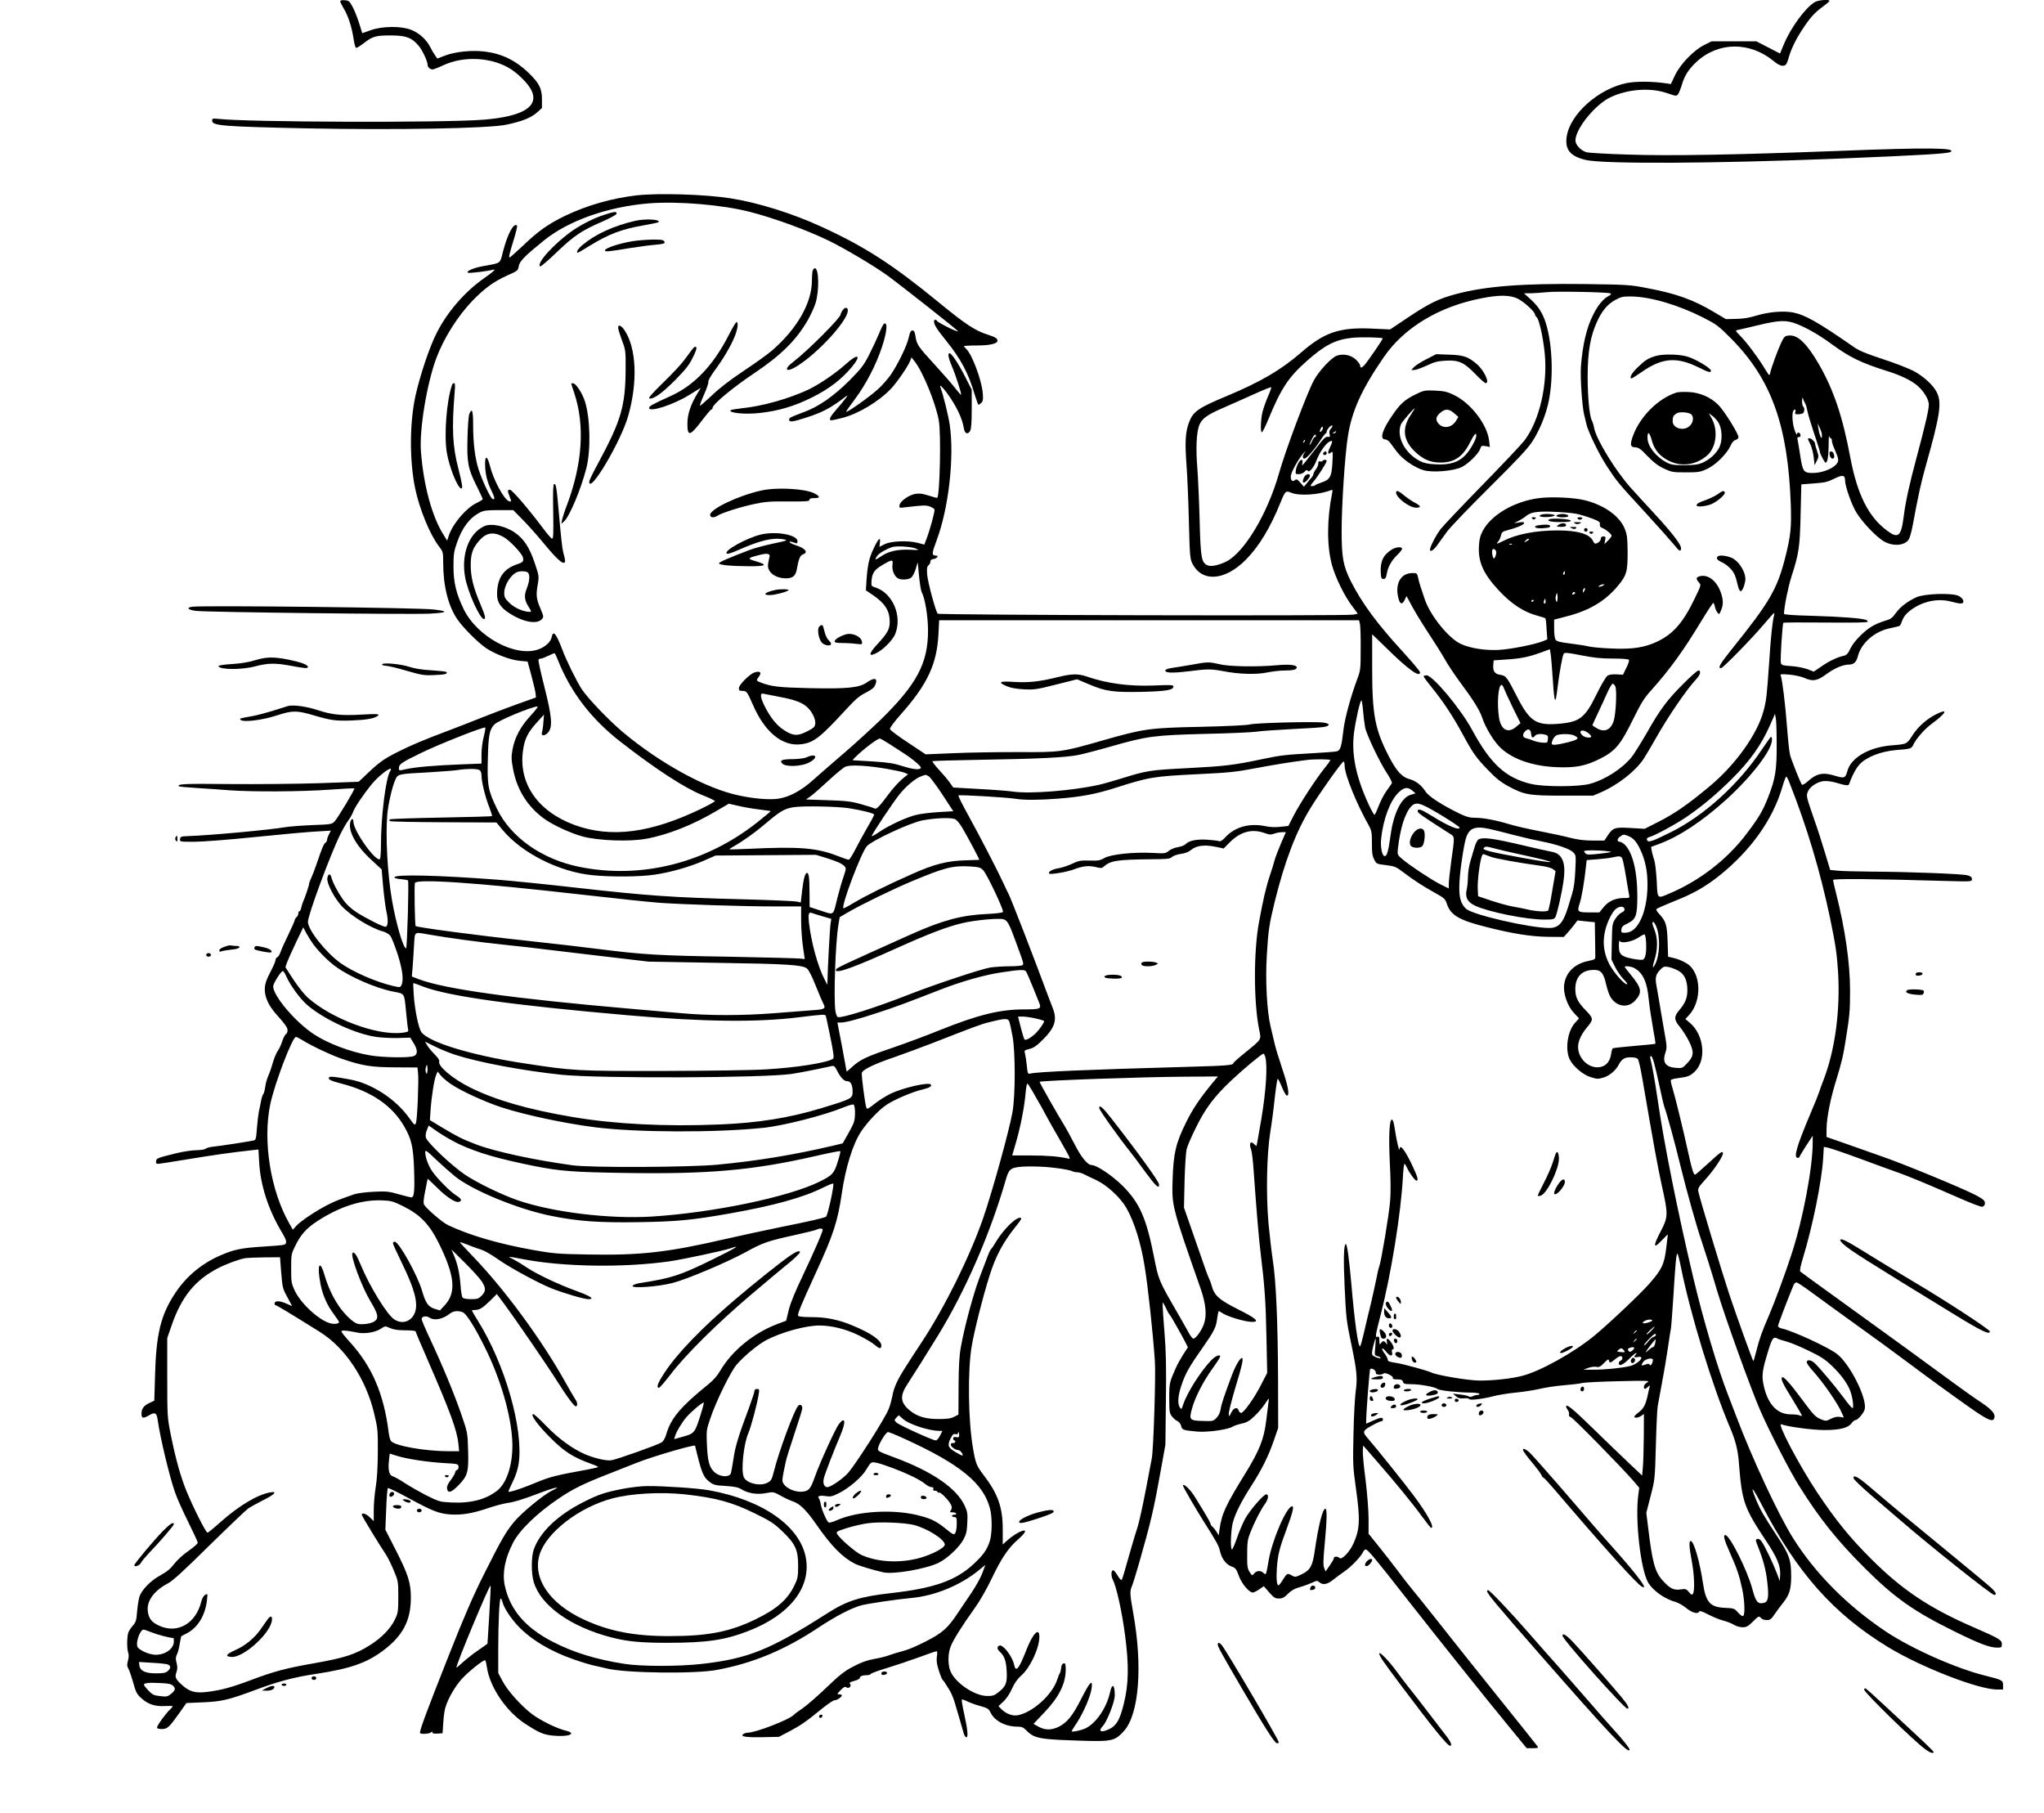 <?xml version="1.0" encoding="UTF-8" standalone="yes"?>
<svg version="1.0" xmlns="http://www.w3.org/2000/svg" width="1280pt" height="1135pt" viewBox="0 0 1707 1514" preserveAspectRatio="xMidYMid meet">
  <g transform="translate(0,1514) scale(0.1,-0.1)" fill="#000000" stroke="none">
    <path d="M2840 15129 c0 -6 13 -33 28 -58 37 -60 69 -157 83 -253 7 -48 16
-78 23 -78 7 0 38 20 70 45 68 53 99 60 232 59 118 -2 161 -19 218 -85 33 -39
76 -131 76 -162 0 -18 21 -37 41 -37 9 0 50 16 90 35 174 81 410 67 565 -33
66 -43 143 -121 169 -172 71 -138 -67 -224 -402 -250 -333 -26 -1959 -21
-2210 7 -49 5 -53 4 -53 -16 0 -41 93 -48 785 -63 759 -15 1526 -1 1675 31
131 28 203 57 253 101 l42 38 0 73 c0 91 -23 135 -116 225 -105 100 -221 156
-359 173 -106 14 -247 0 -334 -33 l-65 -25 -19 27 c-11 15 -29 46 -41 70 -31
62 -94 118 -159 143 -84 33 -240 31 -337 -3 l-71 -25 -27 86 c-15 47 -40 109
-55 136 -24 45 -31 50 -64 53 -25 2 -38 -1 -38 -9z"/>
    <path d="M15155 15121 c-78 -48 -199 -214 -256 -351 l-32 -77 -99 51 -99 51
-187 0 -187 0 -60 -30 c-89 -44 -201 -161 -245 -253 l-35 -74 -40 6 c-113 17
-252 18 -330 2 -236 -48 -473 -260 -500 -447 -16 -109 29 -164 160 -195 148
-35 1091 -30 2100 11 718 29 924 42 946 56 55 35 -187 38 -926 9 -863 -33
-1414 -43 -1765 -31 -173 5 -331 14 -351 20 -48 15 -92 62 -91 100 3 99 166
299 293 359 145 68 331 82 470 35 79 -27 81 -27 95 -9 7 11 21 44 30 75 23 79
57 132 124 195 182 168 445 170 645 5 48 -40 84 -49 103 -26 5 6 15 31 21 54
17 64 58 150 108 227 67 104 106 148 173 197 33 24 60 47 60 51 0 16 -95 8
-125 -11z"/>
    <path d="M5320 13509 c-211 -24 -420 -84 -605 -173 -138 -67 -223 -127 -351
-250 -56 -53 -105 -96 -109 -96 -9 0 -2 31 37 157 17 57 29 106 25 109 -26 27
-76 -62 -115 -208 -31 -117 -10 -101 -176 -132 -79 -15 -144 -45 -117 -54 14
-5 166 14 205 25 32 9 9 -14 -77 -74 -156 -110 -300 -275 -389 -449 -60 -115
-142 -359 -180 -532 -49 -227 -50 -538 -2 -772 36 -171 123 -384 198 -482 35
-46 36 -49 36 -135 0 -193 40 -358 116 -472 47 -70 174 -198 244 -245 76 -50
202 -98 280 -105 l65 -6 32 -117 c17 -65 33 -132 35 -150 l3 -33 -155 -55
c-85 -31 -218 -81 -295 -112 -77 -31 -205 -81 -285 -111 -205 -77 -311 -122
-420 -177 -114 -57 -157 -88 -253 -180 l-73 -69 -335 -12 c-184 -6 -520 -9
-747 -7 -373 4 -439 1 -419 -19 3 -3 70 -9 149 -14 79 -5 202 -13 273 -19 190
-14 600 -12 834 5 113 8 207 13 209 10 6 -6 -138 -247 -165 -275 -22 -24 -29
-25 -191 -31 -92 -4 -194 -12 -227 -18 -120 -21 -613 -67 -810 -74 -54 -2 -60
-4 -63 -24 -3 -23 -2 -23 118 -23 69 0 290 17 513 40 216 22 445 43 511 46
l118 7 -16 -31 c-9 -17 -16 -38 -16 -46 0 -8 -6 -19 -12 -23 -15 -9 -29 -42
-70 -163 -16 -47 -37 -104 -48 -127 -11 -24 -20 -48 -20 -54 0 -13 -37 -125
-50 -149 -4 -9 -11 -30 -15 -48 -3 -18 -11 -32 -16 -32 -5 0 -9 -8 -9 -19 0
-10 -7 -24 -15 -31 -8 -7 -15 -18 -15 -24 0 -6 -24 -61 -53 -121 -30 -61 -59
-126 -66 -147 -7 -20 -18 -39 -26 -42 -8 -3 -15 -13 -15 -22 0 -9 -13 -42 -29
-73 -52 -101 -61 -128 -61 -178 0 -61 33 -132 91 -198 82 -92 99 -116 99 -140
0 -13 -6 -28 -14 -32 -7 -4 -21 -31 -30 -58 -9 -28 -24 -62 -34 -75 -19 -28
-38 -76 -54 -135 -6 -22 -19 -58 -29 -80 -10 -23 -22 -63 -25 -90 -4 -28 -11
-56 -17 -63 -6 -7 -14 -32 -18 -55 -4 -23 -12 -62 -18 -87 -5 -25 -13 -89 -17
-143 -6 -88 -9 -98 -28 -102 -35 -8 -288 -47 -341 -52 -27 -3 -54 -10 -60 -17
-5 -6 -39 -11 -75 -12 -36 0 -108 -11 -160 -23 -170 -42 -175 -44 -178 -68 -3
-17 2 -23 15 -23 11 0 127 18 259 40 207 34 345 54 535 75 l46 5 6 -107 c10
-192 78 -400 191 -587 40 -67 44 -90 18 -101 -9 -4 -89 -11 -177 -16 -178 -11
-242 -24 -355 -73 -157 -68 -288 -177 -380 -318 -119 -180 -158 -339 -167
-690 l-6 -206 -39 -18 c-48 -22 -68 -48 -68 -91 0 -39 14 -42 65 -12 47 28 62
20 70 -38 22 -154 98 -472 146 -609 17 -49 67 -160 110 -246 43 -87 79 -164
79 -172 0 -8 -35 -39 -77 -68 -45 -31 -94 -76 -119 -108 -31 -41 -61 -66 -114
-95 -85 -46 -161 -125 -178 -183 -7 -23 -15 -78 -19 -123 -5 -71 -10 -86 -34
-114 -16 -17 -33 -44 -39 -59 -12 -34 -13 -136 -1 -169 6 -15 5 -39 -2 -66 -9
-33 -9 -46 2 -64 8 -12 24 -59 37 -103 27 -99 34 -113 78 -151 52 -47 114 -66
191 -61 36 2 65 1 65 -2 0 -4 -9 -15 -21 -26 -33 -30 -109 -134 -109 -150 0
-10 12 -14 40 -14 46 0 62 15 148 136 l57 81 135 6 c156 6 218 20 437 102 186
70 330 109 508 135 288 44 424 91 562 194 168 126 233 252 233 445 0 121 -23
193 -121 386 l-92 180 7 170 c3 93 10 173 14 177 4 4 81 -33 172 -83 205 -111
255 -130 351 -137 96 -6 186 9 318 54 57 20 133 39 170 44 40 5 128 32 225 69
153 59 230 77 135 32 -69 -33 -253 -184 -316 -260 -71 -86 -108 -151 -252
-438 -89 -177 -165 -351 -294 -678 -186 -469 -249 -639 -240 -649 11 -11 79
-6 91 6 9 9 12 9 12 -1 0 -8 13 -11 43 -9 l42 3 6 90 c3 50 11 108 19 130 23
74 81 173 136 234 57 62 183 163 195 155 4 -2 10 -27 14 -56 23 -166 161 -370
320 -474 118 -76 152 -91 232 -99 130 -13 207 17 106 42 -73 17 -211 85 -280
137 -91 69 -206 197 -247 276 l-36 68 0 198 c0 227 10 424 20 424 5 0 11 -12
15 -28 12 -49 67 -134 131 -202 108 -114 271 -212 469 -280 66 -23 140 -45
165 -50 25 -5 72 -16 105 -24 153 -39 738 -47 923 -12 299 56 561 164 845 352
151 100 281 167 363 188 60 15 290 49 419 61 193 18 406 106 558 230 l56 46
-25 -68 c-14 -38 -55 -112 -92 -166 -37 -54 -90 -133 -118 -175 -79 -119 -124
-159 -260 -229 -66 -34 -146 -69 -178 -77 -64 -17 -118 -34 -156 -48 -14 -5
-60 -16 -102 -23 -55 -10 -106 -28 -169 -61 -77 -40 -113 -68 -228 -178 -75
-72 -164 -149 -196 -171 -33 -22 -69 -48 -79 -59 -39 -39 -316 -146 -379 -146
-12 0 -29 -5 -37 -10 -34 -22 14 -31 155 -28 l140 3 91 48 c91 48 132 76 278
195 43 34 85 62 94 62 21 0 62 27 62 41 0 5 -10 9 -22 9 -20 0 -19 3 12 35 26
26 37 32 47 24 19 -16 48 8 32 27 -9 11 -2 16 35 26 25 7 46 17 46 24 0 15 23
24 60 24 16 0 30 5 32 10 2 6 63 28 136 50 72 22 193 63 268 90 75 28 140 50
146 50 5 0 7 -18 2 -45 -5 -34 -1 -64 17 -118 12 -39 27 -75 32 -78 5 -4 14
-15 20 -26 7 -11 22 -35 34 -54 13 -19 31 -61 42 -94 17 -56 65 -218 80 -274
4 -14 13 -27 19 -29 19 -6 15 52 -14 186 -15 67 -25 125 -22 128 4 3 24 -4 46
-15 22 -11 71 -29 109 -39 61 -17 70 -23 85 -54 34 -70 125 -118 225 -118 35
0 49 -6 71 -28 58 -61 100 -73 291 -83 97 -4 229 -9 294 -9 138 0 170 12 235
85 125 142 156 539 76 985 -28 156 -29 181 -11 223 8 18 33 100 57 182 104
364 125 454 187 800 l36 200 4 365 c4 276 1 414 -11 562 -9 109 -16 212 -16
230 l0 33 15 -25 c8 -14 19 -36 25 -50 6 -13 15 -27 19 -30 7 -5 101 -171 135
-238 l17 -34 -40 -61 c-21 -34 -48 -82 -59 -107 -56 -126 -57 -130 -57 -256 0
-109 2 -126 21 -151 11 -15 32 -34 47 -41 15 -7 28 -24 32 -42 7 -32 16 -35
136 -46 84 -7 256 17 293 41 12 8 46 19 76 26 43 9 65 22 107 62 30 28 68 73
85 99 17 26 33 48 34 48 2 0 1 -15 -2 -33 -2 -17 -11 -86 -19 -152 -19 -155
-56 -248 -176 -443 -162 -262 -197 -337 -214 -466 l-7 -49 -17 29 c-10 16 -25
35 -34 43 -10 7 -17 19 -17 25 0 6 -25 52 -55 101 -30 50 -63 103 -73 119 -37
63 -102 125 -102 98 0 -10 106 -192 172 -297 111 -175 127 -203 138 -254 15
-62 52 -109 99 -125 29 -10 37 -20 57 -76 23 -65 86 -140 117 -140 8 0 32 12
53 26 l39 27 45 -52 c39 -44 50 -51 81 -51 29 0 45 8 75 39 28 28 55 44 99 56
33 9 79 26 103 37 40 19 44 19 61 4 28 -25 66 -19 113 19 24 19 66 50 93 69
57 38 139 123 157 161 6 14 17 25 24 25 17 0 79 -74 347 -417 266 -339 663
-836 864 -1080 l134 -163 50 0 c39 0 48 3 42 13 -4 7 -152 192 -328 411 -176
219 -399 498 -495 621 -96 122 -196 246 -221 276 -25 30 -81 101 -124 159 -43
58 -116 151 -162 208 l-83 103 0 123 c0 72 -11 207 -25 326 -15 112 -25 222
-23 246 l3 42 105 -121 c165 -189 309 -365 385 -470 39 -53 73 -97 78 -97 31
0 -30 114 -144 267 -71 96 -314 399 -383 478 -53 61 -51 66 64 127 19 10 40
18 47 18 7 0 13 7 13 15 0 21 -19 19 -84 -10 l-56 -25 0 28 c1 76 28 423 33
428 12 12 47 -8 47 -27 0 -14 7 -19 29 -19 17 0 32 4 36 9 8 14 84 -21 78 -36
-4 -9 7 -13 37 -13 33 0 43 -4 47 -20 5 -17 14 -20 72 -20 73 0 196 -23 217
-40 15 -13 165 -29 271 -30 39 0 75 -4 78 -10 3 -5 -3 -10 -15 -10 -12 0 -30
-5 -41 -11 -13 -6 -25 -7 -32 -1 -7 5 -39 12 -72 16 l-60 7 25 -22 c18 -16 35
-20 67 -17 24 2 43 -1 43 -6 0 -13 112 0 200 23 41 11 127 25 190 31 63 6 153
20 200 31 46 11 136 25 200 30 63 5 133 13 155 19 22 5 159 12 305 15 245 6
263 5 238 -10 -16 -9 -28 -24 -28 -35 0 -25 8 -25 33 -3 19 17 19 17 14 -2 -3
-11 -11 -45 -17 -75 -17 -74 -33 -104 -75 -136 -19 -14 -35 -30 -35 -35 0 -14
34 -10 58 7 l22 15 -1 -188 c-1 -103 -4 -219 -8 -257 l-6 -69 -110 104 c-60
57 -197 188 -302 291 -170 165 -223 209 -223 180 0 -4 7 -17 15 -29 8 -12 12
-28 9 -36 -3 -10 2 -18 15 -22 20 -6 417 -411 521 -530 l51 -60 -8 -60 c-28
-204 19 -622 82 -731 40 -68 138 -138 230 -163 22 -6 62 -29 89 -51 48 -40
100 -53 108 -28 3 8 27 0 75 -25 38 -20 94 -43 124 -51 30 -7 71 -23 90 -35
19 -12 51 -21 73 -21 32 0 45 7 84 45 50 50 54 52 72 30 7 -8 27 -15 46 -15
28 0 38 7 65 48 18 26 47 65 65 88 59 72 74 117 74 230 0 137 -15 179 -118
336 -105 158 -142 222 -175 303 -53 130 -33 112 46 -40 295 -569 600 -913
1057 -1191 278 -169 755 -354 911 -354 l49 0 0 35 c0 42 -5 45 -145 80 -246
60 -619 226 -835 370 -320 214 -590 485 -775 781 -121 193 -339 659 -475 1019
-23 61 -53 139 -67 175 -87 221 -208 630 -292 985 -128 540 -243 1114 -296
1480 -23 158 -47 291 -62 348 -2 9 0 17 6 17 13 0 32 -67 71 -250 17 -80 35
-158 41 -175 24 -66 83 -282 134 -490 53 -216 136 -512 177 -630 29 -86 84
-260 128 -410 64 -217 285 -829 362 -1005 77 -176 250 -513 326 -632 167 -267
315 -452 541 -678 256 -256 414 -367 766 -540 199 -98 285 -130 345 -130 38 0
40 2 40 30 0 34 -23 47 -225 135 -379 164 -605 314 -871 580 -177 177 -292
319 -450 556 -150 227 -336 580 -296 564 51 -20 261 -48 362 -48 124 0 195 18
222 54 12 16 27 29 34 29 21 0 74 62 79 94 18 94 -128 380 -233 459 -74 57
-368 192 -459 212 -19 4 -33 13 -33 21 0 11 75 208 130 342 5 12 16 22 24 22
8 0 61 -35 118 -77 57 -42 222 -162 368 -267 146 -104 344 -249 440 -321 180
-135 351 -259 525 -382 147 -103 189 -121 201 -88 14 35 -18 72 -109 133 -51
33 -159 110 -242 171 -183 135 -491 359 -929 675 -182 131 -335 242 -340 247
-6 5 3 50 22 111 81 266 157 639 169 831 l6 99 36 -7 c19 -4 146 -47 281 -97
135 -50 274 -101 310 -113 80 -28 248 -98 490 -204 101 -45 193 -81 205 -79
24 4 32 33 14 54 -7 9 -43 31 -79 49 -124 62 -601 259 -780 320 -52 19 -176
62 -275 97 l-180 63 1 75 c2 92 33 248 79 395 47 153 61 211 83 355 30 187 34
227 34 398 0 229 -41 513 -117 813 -14 54 -25 103 -25 110 0 12 323 10 933 -8
226 -6 227 -6 227 15 0 16 -9 24 -37 32 -43 12 -476 29 -808 31 -121 1 -247 4
-280 8 l-59 6 -43 142 c-23 78 -63 202 -89 275 -69 199 -69 201 -54 238 17 41
78 81 132 87 24 2 68 -3 98 -12 95 -28 109 -29 116 -9 21 63 59 134 87 162 59
62 180 108 305 118 117 9 128 12 141 42 25 53 94 133 160 181 116 86 136 127
38 79 -82 -40 -155 -104 -203 -178 -49 -76 -46 -74 -179 -85 -186 -16 -335
-103 -365 -213 -16 -60 -26 -64 -99 -42 -104 33 -158 22 -233 -46 -22 -20 -44
-32 -48 -27 -11 12 -86 200 -99 248 -6 22 -18 130 -26 240 -14 187 -39 388
-52 423 -6 13 4 14 73 8 43 -4 99 -16 123 -27 72 -32 107 -26 184 30 71 52
140 81 192 81 37 0 60 22 71 65 27 114 142 214 273 239 40 8 75 17 79 21 4 3
14 25 22 48 11 28 31 53 65 79 100 76 228 104 341 74 87 -23 106 -21 102 7 -2
13 -17 29 -38 40 -52 27 -284 20 -352 -10 -75 -34 -137 -81 -174 -133 -30 -42
-43 -51 -92 -65 -31 -9 -77 -28 -102 -43 -70 -40 -157 -129 -185 -188 -19 -41
-32 -55 -53 -60 -54 -11 -122 -43 -187 -88 l-66 -45 -52 20 c-28 11 -88 23
-134 26 -75 5 -84 8 -89 28 -6 26 13 325 21 334 4 3 164 4 356 2 240 -2 349 0
349 7 0 6 -8 13 -17 16 -44 14 -218 26 -440 33 -165 4 -243 10 -243 17 2 61
35 225 63 312 62 193 70 245 76 519 l6 250 105 8 c88 6 115 12 167 38 71 36
93 33 93 -11 0 -51 58 -214 99 -277 54 -84 166 -200 226 -234 79 -46 181 -35
210 21 8 15 22 67 31 116 47 255 69 353 110 499 115 407 133 518 94 602 -27
60 -104 133 -190 181 -40 22 -157 68 -261 102 -148 49 -202 71 -251 106 -295
205 -404 266 -504 285 -80 15 -205 4 -306 -27 -57 -18 -110 -26 -168 -27 l-85
-2 -96 57 c-177 106 -320 157 -572 204 -134 26 -163 27 -512 32 -522 6 -827
-18 -1072 -83 -144 -38 -225 -77 -396 -191 l-157 -105 -153 7 c-268 12 -396
-31 -587 -197 -172 -149 -339 -247 -631 -369 -234 -98 -275 -127 -309 -218
-30 -79 -35 -162 -21 -353 7 -90 16 -304 20 -474 7 -286 10 -313 29 -351 81
-159 272 -145 447 32 110 111 204 266 290 479 39 96 43 99 89 80 67 -28 230
-18 330 21 16 6 17 3 12 -22 -45 -222 -45 -443 -2 -602 30 -107 104 -259 171
-347 l45 -60 -37 -8 c-56 -12 -3460 -4 -3472 8 -17 18 -82 258 -88 325 -4 53
-2 68 11 79 9 7 16 22 16 32 0 12 9 19 27 21 27 3 46 28 21 28 -39 1 -38 15 3
125 102 271 150 699 110 970 -12 78 -55 253 -77 309 -12 31 12 10 55 -47 76
-104 127 -210 140 -292 7 -47 33 -58 53 -23 9 16 13 69 13 183 l0 161 -53 104
c-55 109 -115 200 -132 200 -18 0 -10 -40 21 -113 30 -69 81 -228 75 -234 -2
-2 -25 25 -52 59 -27 35 -104 123 -172 197 -135 147 -147 164 -157 234 -6 36
-11 47 -25 47 -14 0 -21 -13 -30 -54 -13 -66 -85 -215 -146 -308 -25 -37 -75
-95 -112 -128 -66 -61 -258 -197 -266 -189 -2 2 32 51 75 108 90 121 173 279
224 432 43 129 50 216 17 195 -6 -3 -25 -41 -42 -84 -18 -42 -55 -122 -83
-177 -45 -87 -66 -114 -162 -211 -129 -129 -255 -218 -376 -263 -124 -47 -129
-49 -129 -66 0 -22 28 -19 137 16 144 46 208 80 343 183 23 18 -23 -43 -84
-112 -54 -61 -69 -92 -43 -92 6 0 48 9 91 20 132 33 304 136 407 244 46 48
143 188 159 231 l12 30 24 -30 c69 -85 177 -348 204 -496 20 -108 9 -623 -13
-646 -3 -2 -34 6 -70 18 -49 16 -77 20 -111 15 -55 -9 -129 -61 -134 -95 -4
-23 -2 -24 50 -17 148 17 167 18 201 7 19 -7 38 -18 41 -26 5 -15 -40 -179
-70 -254 l-15 -39 -57 15 c-82 21 -225 15 -277 -13 l-41 -21 4 33 c7 55 -12
39 -51 -44 -40 -83 -52 -140 -61 -269 l-5 -83 58 -39 c102 -70 141 -131 141
-224 0 -62 -18 -95 -106 -190 -77 -83 -72 -110 11 -62 52 31 122 104 140 148
62 149 -18 342 -162 390 -37 12 -38 13 -35 57 6 66 23 91 93 133 81 47 88 47
82 -1 -6 -44 16 -95 46 -112 29 -15 83 -12 109 5 12 9 29 40 39 73 l17 57 11
-115 c6 -63 16 -124 22 -135 28 -51 53 -204 53 -322 0 -272 -94 -448 -396
-744 -77 -74 -215 -201 -309 -281 -93 -80 -208 -180 -255 -222 -99 -89 -196
-141 -289 -156 -71 -11 -200 -1 -327 26 -274 56 -661 268 -976 532 -119 101
-290 280 -341 357 -43 67 -128 238 -162 330 -52 136 -76 165 -89 104 -8 -41
-55 -83 -113 -103 -193 -66 -512 108 -623 339 -62 130 -84 221 -84 355 0 100
4 126 28 195 44 128 105 209 191 254 34 18 57 21 160 21 l120 0 81 -82 c45
-46 114 -123 155 -173 103 -125 162 -185 183 -185 20 0 19 12 -3 95 -6 22 -20
148 -31 280 -23 262 -27 288 -44 282 -8 -3 -10 -68 -7 -232 3 -189 1 -227 -10
-223 -8 2 -42 42 -77 89 -118 158 -257 319 -274 319 -22 0 -22 -10 -3 -57 17
-40 15 -46 -7 -38 -41 16 -129 179 -157 293 -22 85 -41 94 -41 18 0 -78 17
-151 53 -223 29 -59 32 -83 7 -68 -18 11 -86 156 -114 244 -31 97 -46 220 -46
379 0 114 -10 139 -32 85 -6 -16 -13 -104 -15 -198 -6 -206 4 -260 77 -405 27
-55 50 -103 50 -108 0 -5 -23 -19 -50 -32 -86 -40 -199 -172 -232 -270 l-15
-45 -28 45 c-98 154 -169 414 -191 700 -14 185 50 570 130 783 64 168 176 345
298 473 102 106 182 164 296 215 84 37 87 40 93 76 7 42 50 85 209 214 208
168 536 283 880 311 243 19 614 -12 845 -72 203 -52 490 -158 660 -242 141
-70 370 -206 482 -286 115 -84 593 -460 593 -468 0 -11 -165 70 -175 86 -9 15
-25 12 -25 -5 0 -27 25 -66 102 -161 125 -156 185 -270 240 -456 13 -43 26
-78 30 -78 4 0 14 8 24 17 13 14 16 29 11 82 -10 109 -90 324 -138 367 -10 9
-19 20 -19 23 0 3 48 6 107 6 110 0 173 15 173 40 0 19 -19 30 -80 50 -107 34
-185 85 -413 272 -382 313 -614 463 -976 629 -246 113 -531 202 -761 238 -209
33 -598 45 -780 25z m8129 -819 c11 -6 7 -12 -16 -23 -43 -23 -88 -77 -127
-156 -55 -108 -88 -250 -102 -430 -7 -91 10 -338 27 -406 6 -22 14 -56 18 -75
15 -66 107 -256 173 -356 85 -129 92 -137 322 -387 107 -117 213 -236 236
-264 45 -58 60 -65 60 -30 0 30 -77 130 -222 287 -68 73 -156 169 -196 214
-127 140 -290 406 -308 502 -3 21 -12 50 -20 65 -19 37 -34 199 -34 361 0 212
23 344 81 467 40 87 86 141 150 176 48 26 63 30 134 29 158 -2 388 -69 600
-176 113 -58 127 -68 238 -180 333 -338 471 -725 494 -1385 6 -186 -1 -257
-43 -425 -69 -277 -130 -382 -451 -781 -99 -124 -118 -157 -89 -157 17 0 267
257 366 375 39 47 74 85 77 85 3 0 3 -11 -1 -24 -13 -54 -26 -174 -40 -391
-20 -285 -23 -312 -47 -403 -52 -195 -236 -452 -455 -633 -178 -148 -283 -221
-418 -290 l-120 -61 -116 7 c-134 8 -149 3 -194 -65 l-26 -40 -98 0 c-71 0
-124 7 -192 24 -52 14 -167 38 -255 55 -88 17 -198 42 -244 56 -120 36 -221
55 -288 55 -46 0 -74 7 -133 35 -144 70 -259 144 -284 184 -34 53 -81 90 -134
104 -62 16 -108 66 -170 185 -119 230 -142 348 -142 746 l0 279 123 -119 c179
-176 277 -246 277 -199 0 9 -69 90 -152 181 -207 225 -334 398 -427 581 -63
127 -76 196 -76 418 0 219 27 632 52 790 33 213 115 394 302 665 169 245 462
421 815 489 146 29 237 28 301 -3 51 -24 145 -110 145 -132 0 -6 6 -17 14 -23
20 -17 53 -163 67 -298 27 -263 -43 -565 -169 -732 -23 -30 -183 -200 -356
-377 -173 -177 -329 -342 -346 -365 -34 -46 -73 -119 -84 -156 -13 -40 21 -27
56 22 18 25 55 76 82 113 26 37 187 204 356 372 233 231 320 324 358 383 52
80 101 192 127 294 51 195 45 504 -13 690 -27 87 -62 142 -127 202 l-57 51 64
1 c35 1 92 5 128 9 78 9 509 0 529 -10z m1559 -256 c88 -35 187 -92 296 -172
147 -107 242 -153 458 -221 116 -36 203 -79 254 -123 53 -46 94 -115 94 -156
0 -43 -26 -158 -101 -438 -65 -243 -91 -364 -109 -498 -21 -168 -46 -188 -141
-116 -153 114 -246 300 -304 605 -65 348 -141 572 -265 786 -98 169 -175 243
-246 237 -36 -3 -41 -7 -66 -58 -28 -58 -82 -205 -93 -254 -6 -28 -7 -27 -48
40 -59 96 -153 221 -204 271 -39 40 -41 43 -20 47 12 2 87 20 167 39 181 44
239 46 328 11z m-3460 -120 c5 -3 -123 -190 -151 -221 -24 -27 -37 -29 -37 -7
0 9 -16 32 -35 50 -41 39 -104 52 -159 34 -45 -15 -152 -129 -193 -207 -60
-111 -238 -587 -293 -782 -95 -332 -287 -653 -437 -730 -64 -32 -130 -46 -159
-32 -50 22 -57 62 -65 371 -4 157 -13 353 -19 435 -14 171 -8 305 16 365 21
53 66 86 191 140 54 23 167 74 252 112 84 38 155 67 158 64 2 -2 -9 -36 -26
-74 -17 -38 -37 -96 -46 -128 -16 -64 -20 -174 -6 -174 5 0 30 51 56 113 105
255 167 348 320 483 150 133 239 178 378 193 70 7 245 4 255 -5z m3527 -539
c7 -11 16 -40 20 -65 4 -25 30 -109 56 -188 27 -78 49 -149 49 -156 0 -8 11
-33 24 -56 23 -41 24 -42 36 -20 7 13 12 65 13 124 0 55 2 93 4 84 3 -10 9
-18 14 -18 5 0 9 -9 9 -20 0 -11 8 -39 19 -62 42 -97 43 -109 14 -140 -37 -38
-121 -68 -193 -68 -76 0 -84 11 -105 150 -9 57 -18 114 -21 127 -5 17 -2 23
11 23 10 0 15 6 13 17 -4 23 -28 29 -29 6 0 -10 -9 5 -19 32 -18 50 -25 129
-14 159 9 23 26 20 19 -4 -5 -16 -2 -20 19 -20 13 0 31 3 40 6 18 7 22 49 6
59 -5 3 -9 25 -9 48 1 23 4 33 6 22 3 -10 11 -28 18 -40z m142 -278 c-3 -22
-4 -21 -14 3 -6 14 -13 43 -16 65 l-6 40 20 -43 c11 -24 19 -53 16 -65z
m-4102 63 c-12 -13 -15 -27 -11 -45 6 -23 4 -26 -15 -23 -18 2 -36 -15 -88
-83 -36 -47 -80 -103 -98 -125 -30 -37 -31 -38 -26 -11 3 16 1 27 -6 27 -16 0
-41 -44 -48 -84 -5 -35 -4 -36 24 -36 17 0 38 9 48 20 14 16 20 18 27 8 12
-19 51 28 74 89 23 61 69 129 100 150 35 22 38 12 13 -41 -24 -48 -21 -68 7
-45 16 13 17 7 12 -84 -6 -117 -20 -143 -90 -166 -26 -9 -50 -19 -54 -23 -4
-5 -16 -8 -27 -8 -17 0 -15 5 13 38 36 42 110 158 110 172 0 13 -27 13 -35 0
-3 -5 -12 -7 -20 -3 -11 3 -15 -2 -15 -18 0 -13 -9 -35 -20 -49 -11 -14 -20
-31 -20 -37 0 -7 -7 -21 -15 -30 -9 -10 -27 -31 -40 -48 l-25 -30 -30 34 c-24
28 -32 32 -44 22 -21 -18 -36 -5 -36 30 0 31 60 140 106 194 18 21 21 23 10 5
-20 -30 -20 -50 -2 -50 18 0 83 74 132 150 21 33 42 60 46 60 4 0 8 7 8 15 0
18 39 59 47 51 4 -3 -2 -15 -12 -26z m-75 -16 c-18 -21 -24 -10 -9 18 8 14 14
18 17 10 2 -7 -2 -19 -8 -28z m115 -14 c-3 -5 -12 -10 -18 -10 -7 0 -6 4 3 10
19 12 23 12 15 0z m-165 -30 c0 -5 -4 -10 -9 -10 -5 0 -14 -14 -21 -30 -7 -17
-17 -33 -22 -36 -4 -3 2 15 14 40 20 43 38 59 38 36z m-99 -53 c-10 -9 -11 -8
-5 6 3 10 9 15 12 12 3 -3 0 -11 -7 -18z m-3243 -888 c32 -14 30 -14 -49 -10
-105 4 -176 -12 -239 -54 -52 -35 -61 -34 -34 3 15 22 75 57 124 73 36 12 159
4 198 -12z m3709 -626 c5 -16 8 -109 7 -208 0 -172 -1 -183 -28 -255 -56 -150
-105 -330 -116 -427 -15 -134 -25 -169 -53 -177 -12 -4 -101 -11 -197 -16
-235 -13 -273 -17 -434 -51 -231 -49 -310 -58 -616 -74 -314 -16 -342 -20
-550 -85 -69 -21 -155 -46 -191 -54 -218 -49 -577 -78 -719 -57 -41 6 -170 16
-287 22 l-212 12 -32 45 c-18 25 -59 73 -91 107 -32 35 -55 66 -51 68 4 3 190
8 413 12 461 7 696 19 802 39 40 8 168 41 283 74 295 84 354 92 780 103 198 4
389 13 425 18 36 6 171 15 300 22 129 6 250 14 269 18 52 10 50 28 -4 36 -69
11 -563 -2 -615 -15 -27 -7 -189 -15 -410 -20 -431 -9 -476 -15 -825 -115
-340 -97 -348 -98 -700 -96 -165 0 -407 -3 -537 -9 l-238 -10 -147 98 c-82 53
-149 104 -151 114 -2 9 36 60 89 120 224 252 303 421 316 671 l6 117 1753 0
1754 0 7 -27z m-6697 -310 c105 -263 277 -488 520 -677 290 -226 535 -386 684
-446 58 -23 106 -46 106 -50 0 -5 -51 -33 -112 -63 -424 -205 -756 -248 -1060
-137 -308 113 -471 348 -431 624 13 96 41 150 115 232 l60 66 -5 -63 c-2 -35
-8 -74 -12 -86 -11 -33 28 -31 54 3 36 46 29 131 -34 379 -30 119 -53 221 -49
226 3 5 13 9 22 9 9 1 37 12 62 24 25 13 48 22 51 20 4 -2 17 -30 29 -61z
m6724 -420 c4 -49 12 -110 17 -137 11 -60 123 -294 184 -386 28 -42 43 -75 39
-82 -4 -7 -24 -35 -44 -63 -20 -27 -49 -83 -64 -122 -15 -40 -31 -75 -36 -78
-4 -2 -26 37 -50 88 -106 231 -144 417 -122 595 14 107 51 272 62 272 4 0 10
-39 14 -87z m-6953 -39 c-83 -89 -134 -183 -152 -284 -11 -62 -10 -83 5 -164
32 -170 119 -310 256 -411 75 -55 227 -125 329 -152 132 -34 382 -43 521 -19
181 32 393 115 590 232 l106 62 78 -18 c42 -10 121 -24 174 -30 53 -7 98 -13
99 -14 1 -1 -46 -40 -105 -87 -433 -347 -978 -484 -1497 -378 -312 64 -570
246 -685 483 -75 154 -83 197 -77 416 4 200 14 248 55 290 34 34 312 149 360
150 8 0 -18 -34 -57 -76z m10408 -242 c1 -212 -11 -286 -70 -437 -47 -120 -78
-172 -188 -317 -162 -210 -384 -382 -635 -489 -107 -46 -102 -50 -109 104 -4
72 -13 150 -20 172 -8 22 -17 56 -21 76 l-6 36 62 23 c168 60 370 194 570 376
213 195 378 411 378 496 0 16 -4 27 -9 24 -5 -3 -38 -50 -74 -103 -195 -293
-484 -555 -762 -693 -161 -80 -189 -89 -199 -65 -4 12 0 18 16 23 43 10 227
110 315 170 140 97 248 188 383 322 145 144 240 278 311 438 l44 100 7 -37 c4
-20 7 -118 7 -219z m-10800 66 c-11 -40 -19 -105 -19 -148 l0 -77 -177 -7
c-211 -8 -376 -22 -455 -40 -57 -13 -58 -13 -58 9 0 33 21 47 190 129 148 72
518 218 531 210 4 -2 -2 -36 -12 -76z m3391 -63 c36 -23 92 -59 125 -81 63
-40 135 -101 135 -114 0 -22 -58 -18 -147 10 -77 25 -123 32 -242 40 -80 5
-155 10 -166 10 -18 0 -18 2 5 24 71 71 195 164 209 158 9 -3 45 -24 81 -47z
m3680 -133 c0 -5 -23 -38 -52 -73 -71 -89 -198 -284 -253 -389 l-45 -88 -66
-7 c-41 -5 -87 -3 -125 5 -133 28 -254 -5 -335 -92 -25 -27 -41 -37 -53 -33
-9 4 -52 9 -96 12 -89 6 -155 -7 -182 -36 -10 -11 -40 -22 -66 -26 -27 -4 -60
-18 -76 -31 -26 -22 -33 -23 -137 -17 -159 8 -348 -12 -401 -43 -36 -21 -52
-23 -125 -21 -73 2 -90 -1 -143 -26 -33 -16 -84 -33 -114 -38 -53 -8 -92 -31
-78 -45 10 -10 155 15 207 36 70 27 125 33 180 19 43 -11 52 -11 67 3 58 51
110 59 399 62 132 1 155 3 172 19 11 10 45 22 75 26 37 5 65 16 86 34 43 35
108 44 198 26 l73 -15 47 48 c91 92 187 119 294 81 40 -15 54 -15 82 -5 18 7
47 12 64 12 l32 0 -40 -92 c-22 -51 -46 -115 -54 -142 -7 -28 -25 -85 -39
-127 -32 -94 -59 -212 -92 -394 -45 -245 -44 -670 2 -894 18 -87 25 -76 -118
-193 -54 -43 -98 -83 -98 -87 0 -17 -53 -22 -390 -31 -831 -23 -1245 -41
-1306 -56 -20 -5 -22 -1 -29 67 -4 40 -11 85 -15 100 -8 26 -6 28 38 39 36 9
60 26 117 83 94 95 114 160 79 252 -9 22 -28 74 -44 115 -112 303 -314 825
-330 850 -5 8 -21 42 -36 75 -45 99 -200 399 -296 573 -50 90 -88 166 -84 169
7 7 402 -16 476 -28 73 -12 198 -11 356 1 200 16 314 38 478 90 287 91 314 96
699 115 255 12 315 19 472 49 153 29 295 52 430 69 61 8 195 7 195 -1z m120
-46 c0 -73 97 -314 204 -504 21 -38 24 -56 24 -142 -1 -76 3 -106 18 -136 19
-39 19 -39 99 -49 73 -9 86 -15 140 -56 88 -67 169 -120 267 -174 82 -46 88
-51 103 -96 31 -92 102 -134 325 -190 220 -56 375 -81 518 -83 l133 -1 32 36
c18 20 43 51 57 69 l25 33 73 -8 72 -7 2 -129 c1 -71 2 -141 2 -156 1 -24 -3
-27 -60 -39 -113 -23 -186 -95 -200 -196 -10 -72 26 -178 81 -237 l43 -46 -33
-37 c-62 -67 -85 -218 -46 -303 26 -58 112 -131 174 -150 60 -18 61 -18 110
-4 44 12 102 59 123 101 28 53 50 68 103 68 30 0 53 -5 61 -15 6 -8 22 -76 35
-152 101 -589 131 -750 165 -906 54 -240 53 -262 -11 -383 -64 -123 -61 -149
9 -74 29 30 52 52 52 50 0 -3 -6 -55 -14 -117 -17 -134 -35 -173 -141 -294
-76 -87 -339 -335 -460 -435 -171 -140 -451 -296 -600 -334 -93 -24 -238 -40
-358 -40 -91 0 -359 45 -404 68 -24 13 -228 69 -278 77 -75 12 -85 15 -85 31
0 8 -12 31 -26 50 -15 19 -24 38 -20 41 4 4 18 -7 32 -25 31 -40 59 -44 50 -7
-4 14 -2 25 4 25 17 0 11 29 -12 60 -27 37 -42 38 -35 3 4 -24 4 -26 -8 -10
-16 22 -24 21 -41 0 -12 -16 -13 -14 -14 21 0 30 -3 37 -15 32 -21 -8 -20 4
24 176 89 343 172 856 188 1161 3 59 9 107 13 107 4 0 13 -14 20 -30 17 -40
67 -110 80 -110 18 0 11 28 -28 112 -64 138 -110 200 -113 151 -1 -31 -26 73
-39 162 -8 57 -16 85 -25 85 -22 0 -28 -146 -17 -370 7 -126 8 -246 2 -311 -9
-113 -74 -502 -91 -547 -6 -15 -17 -63 -25 -107 -9 -44 -28 -132 -43 -195 -16
-63 -41 -169 -56 -235 -15 -66 -31 -124 -35 -128 -16 -17 -47 202 -75 533 -18
201 -34 320 -45 320 -17 0 -21 -127 -10 -355 12 -263 14 -283 59 -496 43 -208
49 -268 34 -374 -7 -49 -16 -211 -19 -360 -6 -255 -4 -280 20 -452 37 -261 34
-344 -20 -463 -31 -70 -98 -140 -116 -122 -16 16 -48 15 -48 -1 0 -8 -16 -35
-35 -62 l-34 -49 -12 30 c-9 22 -8 68 5 204 19 204 20 290 5 290 -23 0 -60
-149 -89 -355 -18 -123 -37 -157 -105 -191 -56 -27 -59 -27 -87 -11 -36 21
-39 19 -75 -38 -15 -25 -31 -45 -35 -45 -15 0 -20 55 -14 146 9 114 22 166 82
326 49 132 63 188 46 188 -46 0 -168 -282 -197 -454 -21 -122 -21 -123 -43
-102 -25 22 -55 20 -77 -4 -19 -21 -19 -20 -39 12 -18 29 -21 48 -20 148 0
100 4 124 27 183 35 88 89 193 121 236 28 38 35 81 12 81 -24 0 -143 -139
-180 -209 -19 -36 -49 -108 -66 -158 -18 -51 -36 -93 -41 -93 -15 0 -10 158 7
223 20 76 68 173 154 307 88 137 143 247 188 378 l37 107 -1 410 c-2 477 -17
821 -44 990 -10 66 -26 205 -36 309 -21 238 -15 577 15 761 11 66 28 193 37
283 10 89 21 162 25 162 4 0 20 -31 36 -70 15 -38 34 -70 41 -70 24 0 11 76
-38 221 -27 81 -56 175 -64 210 -8 35 -24 102 -35 149 -30 125 -44 382 -31
592 12 204 20 259 65 443 83 337 178 588 299 785 76 125 264 390 277 390 5 0
9 -15 9 -34z m-3829 -26 c67 -12 135 -26 152 -33 l30 -13 -51 -42 c-27 -23
-76 -77 -108 -120 -86 -115 -104 -133 -123 -123 -9 5 -59 21 -111 35 -80 23
-123 28 -277 33 l-182 6 42 30 c23 17 90 76 149 131 60 56 123 107 140 114 43
16 180 9 339 -18z m-4145 -22 c-36 -59 -76 -378 -76 -620 0 -59 -4 -109 -9
-113 -37 -22 -221 237 -221 313 0 30 -18 28 -26 -4 -19 -76 48 -198 176 -315
l86 -80 12 -139 c7 -77 19 -173 28 -214 17 -76 13 -126 -9 -126 -22 0 -172 76
-245 124 -46 31 -82 65 -109 103 -46 66 -87 145 -97 186 -9 36 -30 30 -34 -10
-4 -44 59 -164 121 -231 77 -82 244 -184 344 -211 23 -6 51 -23 61 -36 11 -14
38 -83 61 -153 42 -130 53 -222 31 -262 -9 -17 -14 -17 -70 -4 -141 33 -332
116 -436 190 -122 86 -274 278 -274 345 0 57 190 570 272 734 22 44 52 96 67
115 14 19 31 49 37 66 14 41 89 152 159 237 69 84 191 168 151 105z m745 12
c13 -8 19 -21 19 -48 0 -51 33 -185 66 -266 14 -37 24 -69 22 -72 -3 -2 -194
-8 -426 -12 -231 -4 -424 -11 -428 -15 -4 -4 -4 -10 0 -14 4 -5 206 -9 449
-10 l442 -2 50 -61 c161 -194 472 -351 749 -379 156 -16 401 -14 520 4 137 20
290 64 411 116 l100 44 419 3 420 3 85 -26 c94 -30 131 -46 154 -70 14 -14 13
-23 -9 -88 -14 -39 -36 -117 -50 -172 -39 -158 -25 -147 -138 -111 l-95 31 -1
120 c0 124 -6 165 -21 165 -16 0 -29 -49 -41 -150 l-11 -97 -36 8 c-20 4 -227
13 -460 19 -562 14 -794 30 -1366 95 -264 30 -570 61 -680 69 -493 37 -844 45
-852 20 -2 -7 17 -13 52 -16 30 -3 58 -7 61 -11 9 -9 -7 -567 -16 -567 -24 0
-86 215 -119 410 -37 219 -53 529 -38 708 8 88 40 228 66 287 23 52 19 51 280
65 110 7 222 15 248 20 71 11 152 11 174 0z m3758 -56 c13 -10 64 -78 113
-153 l89 -136 -120 -7 c-66 -4 -151 -14 -188 -23 -80 -19 -227 -86 -312 -144
-33 -23 -61 -38 -61 -33 0 14 178 282 231 347 55 69 134 135 182 152 42 15 39
15 66 -3z m7189 -56 c144 -364 257 -742 338 -1130 46 -224 56 -291 66 -447 19
-319 -25 -652 -122 -901 -16 -41 -32 -86 -36 -100 -4 -14 -38 -99 -77 -190
-112 -266 -139 -360 -102 -360 8 0 15 4 15 9 0 4 25 46 55 92 l55 84 0 -53 c1
-209 -81 -644 -177 -937 -52 -161 -139 -395 -188 -510 -59 -136 -80 -195 -106
-298 -12 -48 -23 -86 -25 -84 -7 7 -140 375 -199 552 -62 186 -247 799 -260
862 -6 28 0 38 63 108 68 75 142 186 142 212 0 26 -22 11 -122 -82 -57 -52
-106 -95 -111 -95 -12 0 -27 47 -57 185 -43 195 -108 462 -130 533 -11 35 -18
68 -15 72 3 5 27 12 53 15 90 12 104 17 143 52 103 93 84 307 -35 409 l-40 34
27 28 c116 121 107 364 -17 437 -42 25 -77 38 -127 49 l-27 6 -4 127 c-5 140
-14 170 -71 231 -19 20 -27 35 -21 41 5 5 70 34 145 64 161 63 262 121 379
214 262 210 445 466 525 736 15 53 31 94 35 92 4 -3 17 -28 28 -57z m-3152
-61 l26 -23 -41 -12 c-78 -24 -142 -154 -167 -337 -18 -130 -30 -175 -49 -175
-22 0 -37 75 -30 144 16 162 76 322 146 388 46 44 76 48 115 15z m88 -121 c66
-27 306 -175 306 -188 0 -27 -101 16 -231 98 -89 55 -119 65 -119 39 0 -14 41
-42 260 -182 53 -33 51 -18 21 -232 -11 -84 -21 -171 -21 -192 l0 -39 -69 34
c-79 40 -257 158 -319 211 -42 36 -42 38 -37 88 19 168 59 296 110 351 27 29
51 32 99 12z m-4794 -26 c109 -17 210 -43 210 -53 0 -6 -26 -56 -59 -111 -32
-56 -77 -138 -100 -183 -23 -46 -47 -83 -54 -83 -6 0 -48 14 -91 31 -177 69
-320 80 -746 60 -85 -4 -157 -6 -159 -4 -2 1 11 10 28 20 81 45 184 118 274
195 125 106 158 125 237 137 76 12 366 6 460 -9z m880 -89 c17 -5 38 -29 64
-71 46 -77 149 -270 144 -271 -1 0 -55 -2 -118 -4 -148 -4 -262 -33 -440 -113
-198 -87 -396 -185 -490 -242 -46 -28 -85 -48 -87 -46 -20 19 148 465 196 519
41 47 365 198 467 216 101 19 220 24 264 12z m4475 -85 c33 -7 123 -30 200
-50 77 -20 178 -43 225 -52 126 -24 239 -62 268 -91 25 -25 25 -26 19 -151 -4
-88 -12 -149 -27 -197 -12 -38 -28 -90 -35 -115 -40 -129 -77 -170 -156 -170
-161 0 -636 109 -693 159 -43 38 -60 91 -58 185 1 95 24 267 48 377 25 112 73
136 209 105z m1152 -57 c45 -17 73 -49 105 -119 40 -87 58 -176 58 -288 0
-118 -23 -231 -63 -306 -35 -65 -75 -96 -125 -96 -30 0 -33 2 -30 28 2 21 13
32 51 50 71 34 82 64 82 232 0 199 -38 356 -102 423 -15 15 -35 27 -45 27 -25
0 -23 26 4 44 27 19 29 19 65 5z m-172 -128 c48 -6 46 -7 -58 -20 -85 -10
-111 -10 -122 -1 -8 7 -15 16 -15 21 0 10 122 10 195 0z m125 -63 c5 -13 19
-79 30 -148 11 -69 23 -137 26 -152 6 -28 5 -28 -48 -28 -69 -1 -126 -27 -167
-79 l-33 -41 -84 0 c-99 0 -104 5 -80 77 16 48 39 184 51 299 l7 61 91 7 c51
4 108 11 127 16 57 13 70 11 80 -12z m-5339 -96 c30 -30 172 -330 165 -347 -3
-8 -49 -14 -133 -18 -208 -9 -370 -52 -628 -167 -622 -279 -635 -285 -635
-302 0 -32 148 21 505 182 268 121 423 180 549 210 103 25 303 44 345 33 34
-9 49 -36 106 -193 13 -36 33 -92 45 -124 17 -48 19 -61 8 -67 -7 -5 -56 -9
-108 -9 -52 0 -124 -5 -160 -10 -77 -13 -472 -144 -690 -230 -264 -104 -554
-196 -584 -184 -7 3 -16 26 -20 51 -15 114 0 563 25 716 l11 67 66 39 c117 68
389 200 546 265 266 111 334 128 476 120 76 -5 88 -8 111 -32z m-4396 -102
c255 -17 580 -49 1075 -105 261 -30 540 -59 620 -65 207 -14 697 -30 958 -30
l222 0 0 -117 c0 -65 7 -163 15 -217 8 -55 15 -101 15 -104 0 -2 -15 -1 -32 2
-18 3 -287 10 -598 16 -583 9 -720 17 -1090 64 -107 14 -384 46 -615 71 -401
43 -904 110 -915 121 -7 8 -13 342 -6 360 7 17 126 19 351 4z m9753 -222 c2
-12 -6 -21 -22 -28 -14 -5 -38 -28 -53 -51 -27 -41 -28 -48 -31 -192 l-3 -150
30 -62 c17 -35 50 -81 72 -104 25 -24 35 -41 27 -41 -25 0 -114 103 -148 170
-41 81 -54 160 -40 247 12 80 60 184 97 213 31 24 66 23 71 -2z m-6701 -60
l75 -22 -6 -40 c-6 -34 -24 -371 -26 -476 l-1 -35 -23 45 c-57 109 -112 311
-131 477 -7 67 -2 88 22 79 8 -3 48 -16 90 -28z m6967 -88 c34 -85 29 -237
-10 -313 -24 -45 -25 -27 -4 42 26 82 26 175 0 241 -22 56 -24 70 -11 70 5 0
16 -18 25 -40z m-11217 -149 c51 -67 128 -143 190 -187 118 -85 334 -178 474
-205 99 -19 94 -11 108 -161 7 -73 15 -143 18 -155 4 -19 0 -22 -49 -28 -209
-26 -591 116 -791 295 -26 23 -79 90 -117 147 l-68 105 13 39 c8 22 42 97 75
167 l61 127 29 -54 c17 -30 42 -70 57 -90z m959 85 c150 -27 438 -66 634 -86
107 -11 269 -29 360 -41 91 -11 318 -38 505 -60 l340 -40 570 -10 c592 -9 714
-17 753 -47 14 -10 42 -64 73 -142 27 -69 57 -138 65 -153 21 -38 11 -46 -67
-52 -35 -3 -185 -15 -334 -26 -282 -22 -560 -22 -805 1 -58 5 -238 21 -400 35
-981 85 -1558 165 -1773 247 l-59 23 6 70 c3 39 9 121 12 183 8 128 -3 119
120 98z m10172 -62 c5 -87 -5 -142 -28 -149 -10 -3 -51 1 -91 9 -91 19 -109
37 -108 110 0 28 3 45 6 39 10 -27 108 -8 164 31 19 13 39 23 44 22 6 -2 11
-29 13 -62z m-100 -218 c72 -38 109 -115 122 -260 6 -58 22 -164 35 -237 14
-73 23 -134 21 -136 -2 -2 -81 -10 -175 -18 -95 -8 -176 -17 -181 -20 -4 -3
-11 -25 -14 -49 -9 -56 -37 -93 -81 -105 -93 -26 -195 61 -195 166 0 48 27
105 73 161 57 68 57 76 -6 141 -71 73 -90 111 -90 183 1 102 57 158 155 158
60 0 81 -25 103 -123 9 -39 25 -86 36 -104 51 -82 146 -95 206 -29 61 67 55
105 -36 214 -28 34 -51 64 -51 67 0 10 52 5 78 -9z m360 -18 c57 -27 84 -80
85 -163 1 -68 -17 -113 -69 -173 -44 -52 -43 -79 6 -138 23 -27 57 -81 77
-121 44 -89 41 -124 -17 -184 -38 -41 -41 -41 -95 -37 -88 7 -114 49 -83 135
9 26 9 48 0 101 -7 37 -24 137 -38 222 -14 85 -31 185 -38 221 -14 74 -9 100
32 142 23 24 32 27 62 22 19 -3 54 -15 78 -27z m-5440 -10 c5 -7 29 -60 52
-118 23 -58 49 -122 58 -143 21 -52 12 -57 -124 -57 -205 0 -386 -45 -708
-174 -103 -42 -280 -108 -394 -147 -221 -75 -271 -99 -339 -162 -24 -22 -43
-38 -43 -36 0 2 -17 95 -38 207 l-39 202 26 0 c43 0 148 28 311 82 145 47 236
81 521 192 176 69 374 125 511 145 151 23 193 25 206 9z m-6178 -43 c31 -72
114 -186 174 -238 139 -120 403 -242 577 -267 41 -6 121 -10 179 -9 l105 3 27
-44 c36 -57 37 -97 2 -110 -40 -16 -261 -12 -365 6 -164 28 -355 100 -473 179
-153 102 -336 318 -336 397 0 26 65 128 81 128 5 0 18 -20 29 -45z m1141 -84
c211 -81 746 -156 1724 -241 621 -54 1068 -59 1415 -16 204 25 221 26 226 12
3 -7 20 -89 39 -182 26 -127 31 -170 22 -176 -51 -34 -305 -74 -562 -89 -104
-7 -489 -12 -855 -13 -727 -1 -749 0 -1167 64 -439 67 -792 175 -855 260 -24
33 -56 188 -64 313 -4 53 -5 97 -3 97 3 0 39 -13 80 -29z m5120 -267 c38 -8
69 -19 69 -22 0 -14 -38 -68 -69 -100 -41 -40 -88 -66 -96 -52 -6 9 -28 87
-45 158 l-8 32 40 0 c21 0 70 -7 109 -16z m-222 -26 c5 -13 17 -68 27 -123 24
-129 24 -491 0 -630 -28 -158 -166 -657 -246 -890 -113 -324 -324 -750 -516
-1039 -32 -49 -63 -96 -69 -105 -5 -9 -34 -54 -64 -100 -68 -106 -98 -172
-109 -241 -6 -30 -19 -78 -30 -106 -28 -74 -268 -451 -338 -533 -42 -49 -147
-121 -175 -121 -26 0 -39 31 -30 72 8 35 84 233 141 366 46 109 38 157 -15 88
-29 -38 -159 -323 -199 -436 -37 -107 -53 -124 -110 -128 -56 -4 -126 26 -151
64 -17 26 -17 27 17 189 6 28 40 134 74 237 35 104 64 197 64 207 0 26 -19 37
-35 20 -33 -35 -162 -383 -204 -553 -16 -63 -22 -73 -52 -89 -62 -33 -179 -4
-199 49 -23 60 0 276 39 365 22 49 75 249 86 322 7 43 6 47 -14 47 -13 0 -21
-6 -21 -17 0 -10 -19 -67 -41 -128 -91 -242 -120 -337 -134 -437 -9 -56 -18
-111 -21 -120 -12 -40 -97 -34 -142 11 -40 40 -53 89 -59 226 -5 116 -4 124
27 215 48 145 172 397 222 454 62 72 179 168 245 203 125 66 330 123 444 123
103 0 221 -29 326 -80 56 -28 118 -64 136 -80 41 -36 57 -38 57 -7 0 43 -87
104 -243 168 -115 48 -218 69 -339 69 -64 0 -109 4 -113 11 -8 12 23 87 150
364 145 314 181 427 215 660 31 214 91 407 159 512 54 82 151 185 217 228 65
43 213 106 294 125 60 14 83 27 74 42 -15 24 -233 -26 -339 -77 -38 -19 -98
-56 -132 -84 -51 -41 -62 -47 -68 -33 -11 29 -43 274 -38 292 7 27 101 73 263
128 80 28 222 80 315 116 358 140 422 164 485 179 135 34 158 34 169 5z
m-5910 -152 c72 -46 243 -127 330 -157 174 -60 249 -72 451 -73 l185 -1 5 -46
c7 -62 -6 -388 -18 -418 -8 -22 -11 -20 -55 41 -112 158 -311 288 -492 322
-128 24 -172 29 -179 18 -10 -17 16 -29 104 -52 251 -64 426 -184 527 -362 59
-104 73 -166 80 -354 6 -173 1 -234 -22 -234 -8 0 -55 12 -106 26 -83 24 -103
26 -208 21 -64 -3 -136 -12 -161 -20 -124 -43 -161 -57 -220 -87 -94 -47 -230
-137 -265 -176 l-31 -34 -30 53 c-156 274 -222 685 -159 992 36 173 185 565
215 565 6 0 28 -11 49 -24z m1281 -125 c197 -64 572 -134 890 -167 315 -32
1687 -27 1920 7 41 6 129 22 195 36 66 14 130 28 142 30 17 4 26 -3 43 -38 30
-60 59 -89 87 -89 27 0 43 -32 43 -85 0 -60 -5 -62 -265 -141 -267 -81 -527
-122 -845 -135 -454 -19 -880 3 -1227 62 -371 62 -651 143 -858 247 -147 73
-273 180 -258 218 3 9 -11 32 -38 58 -24 24 -52 58 -62 75 l-19 32 79 -39 c43
-22 121 -54 173 -71z m6767 -18 c20 -72 7 -277 -31 -508 -22 -126 -40 -232
-42 -234 -2 -2 -10 4 -19 13 -33 33 -46 7 -25 -49 5 -14 15 -92 20 -173 25
-347 42 -557 60 -702 32 -263 41 -385 47 -690 l6 -296 -52 -101 c-57 -111
-144 -233 -166 -233 -7 0 -17 9 -20 20 -10 33 -42 24 -62 -17 -17 -36 -18 -37
-21 -13 -2 14 22 107 51 207 64 210 76 268 56 261 -18 -6 -56 -74 -86 -157
-63 -169 -83 -229 -89 -271 -5 -29 -17 -54 -35 -72 -26 -27 -31 -28 -115 -25
-110 3 -115 9 -89 103 25 93 92 224 170 333 36 49 65 95 65 101 0 23 -38 7
-76 -32 -90 -95 -201 -271 -234 -372 -12 -37 -14 -38 -26 -21 -21 29 -17 98
12 183 32 98 65 157 176 314 100 144 115 173 124 252 4 31 10 56 13 56 4 0 16
-7 27 -15 44 -30 193 -75 252 -75 66 0 31 31 -120 106 -158 80 -197 114 -219
198 -6 21 -15 46 -20 55 -5 9 -18 43 -30 76 -11 33 -57 164 -101 290 l-80 230
5 220 c3 121 11 241 17 267 6 26 42 109 80 185 79 160 151 255 297 393 100 94
251 220 265 220 4 0 11 -12 15 -27z m-7000 -125 c-3 -20 -4 -21 -11 -5 -5 9
-5 29 0 45 7 25 8 26 11 5 3 -13 3 -33 0 -45z m195 -100 c90 -61 287 -151 428
-197 196 -63 518 -132 775 -165 340 -44 1010 -47 1410 -5 166 17 507 104 665
169 41 17 80 28 87 26 16 -7 18 -112 2 -153 -5 -15 -28 -60 -51 -100 l-41 -72
-88 -21 c-325 -76 -624 -125 -959 -157 -238 -22 -1059 -26 -1210 -5 -327 45
-654 116 -809 176 -112 43 -152 63 -279 139 l-103 62 6 90 c8 112 31 255 47
290 l12 26 24 -31 c13 -17 51 -49 84 -72z m6376 22 c-118 -143 -175 -227 -233
-345 -85 -171 -105 -256 -112 -476 -7 -221 -7 -223 235 -914 44 -127 52 -222
26 -294 -20 -56 -68 -121 -88 -121 -7 0 -28 28 -46 63 -19 34 -58 105 -89 157
-155 269 -155 267 -195 471 -63 317 -119 444 -260 585 -87 86 -217 174 -259
174 -34 0 -85 62 -142 172 -32 62 -68 129 -80 148 -53 84 -216 372 -213 375
11 11 859 41 1216 43 l274 2 -34 -40z m-1517 -81 c19 -34 44 -78 56 -98 12
-20 38 -66 57 -103 20 -37 57 -104 84 -150 27 -46 65 -114 86 -151 36 -65 36
-68 14 -62 -77 17 -172 25 -309 25 l-156 0 33 114 c38 132 70 297 79 409 4 42
10 77 14 77 5 0 23 -28 42 -61z m-4789 -444 c160 -74 325 -122 633 -184 214
-42 318 -50 753 -57 702 -11 1071 22 1595 142 109 25 201 43 204 40 3 -3 -7
-44 -22 -91 -30 -95 -43 -110 -150 -163 -258 -128 -883 -259 -1400 -292 -357
-22 -828 35 -1123 136 -133 46 -333 143 -436 211 -113 75 -322 273 -331 314
-4 15 0 42 9 62 l15 37 80 -56 c45 -30 122 -75 173 -99z m-34 -269 c146 -118
528 -275 802 -330 226 -46 402 -58 730 -53 324 5 448 17 765 73 368 65 613
133 779 216 43 21 81 37 84 33 10 -10 -46 -267 -60 -276 -17 -11 -135 -38
-388 -89 -113 -23 -313 -66 -445 -96 -492 -114 -719 -139 -1154 -131 -252 4
-291 8 -451 36 -297 53 -537 123 -721 210 -46 22 -181 138 -199 171 -7 13 -4
48 10 115 11 54 20 99 20 100 0 2 35 -31 78 -73 81 -81 157 -130 185 -119 27
10 20 25 -24 53 -51 32 -158 140 -200 201 -33 47 -59 119 -59 161 0 21 11 14
90 -62 50 -47 121 -110 158 -140z m5024 69 c59 -7 116 -19 127 -24 11 -6 31
-11 45 -11 13 0 37 -6 53 -14 15 -8 64 -31 107 -51 93 -44 204 -147 254 -235
65 -115 120 -291 151 -484 28 -167 71 -569 86 -796 8 -118 -12 -748 -26 -810
-5 -25 -22 -115 -38 -200 -39 -206 -69 -342 -87 -393 -8 -23 -38 -123 -66
-222 -27 -99 -54 -187 -58 -195 -6 -11 -15 -3 -37 33 -15 25 -32 45 -38 43
-17 -5 -17 -47 -1 -80 30 -58 76 -266 102 -464 33 -249 30 -410 -11 -572 -32
-131 -61 -181 -118 -209 -71 -35 -101 -22 -57 24 35 37 100 203 100 256 0 90
-22 106 -39 28 -28 -130 -117 -261 -205 -303 -37 -18 -116 -34 -116 -24 0 3
20 36 45 73 55 85 115 224 122 289 9 76 -15 50 -87 -91 -71 -140 -117 -198
-186 -233 -61 -31 -117 -31 -172 0 l-41 23 93 98 c120 126 176 239 176 355 0
47 -3 55 -17 52 -12 -2 -19 -14 -21 -38 -2 -19 -7 -39 -12 -45 -4 -5 -13 -28
-20 -50 -40 -127 -206 -277 -331 -300 -43 -8 -97 12 -135 50 l-26 26 41 38
c25 23 53 65 72 107 21 48 46 82 78 111 74 64 151 230 151 323 0 85 -56 27
-110 -113 -60 -155 -87 -188 -101 -120 -14 69 -93 171 -123 160 -22 -9 -20
-30 5 -53 37 -34 52 -76 56 -164 5 -97 -7 -126 -73 -176 -31 -24 -47 -29 -90
-28 -113 1 -282 121 -312 221 -17 58 -15 136 7 192 20 53 94 172 202 322 41
57 100 160 143 250 80 168 139 255 222 326 57 50 71 80 32 68 -33 -10 -88 -45
-129 -82 l-35 -32 0 127 c0 184 -40 297 -162 456 -56 73 -65 96 -86 218 -41
233 -46 653 -11 857 22 130 96 423 151 594 49 156 112 273 209 394 57 71 63
83 43 83 -41 0 -146 -107 -205 -208 -15 -26 -31 -50 -36 -53 -5 -4 -17 -28
-27 -55 -10 -27 -41 -108 -69 -181 -51 -134 -127 -413 -157 -584 -13 -68 -18
-158 -19 -328 l-1 -235 -36 -18 c-28 -15 -58 -19 -130 -19 -109 0 -179 21
-241 72 -80 66 -84 123 -17 223 44 67 174 273 255 406 228 372 434 845 564
1296 23 78 35 93 84 104 53 13 225 11 339 -5z m-5454 -320 c139 -69 218 -151
295 -307 133 -269 148 -410 53 -515 l-43 -47 -40 12 c-57 17 -79 47 -108 147
-38 133 -195 415 -230 415 -8 0 -15 -6 -15 -13 0 -7 32 -77 71 -157 117 -239
146 -359 106 -437 -33 -63 -101 -82 -163 -44 -60 36 -205 271 -281 453 -35 86
-57 118 -70 104 -21 -21 76 -282 150 -405 64 -106 71 -141 32 -167 -29 -19
-102 -29 -140 -20 -36 9 -109 79 -157 149 -52 77 -90 160 -119 257 -41 143
-66 85 -33 -78 18 -92 57 -177 113 -251 22 -30 41 -58 41 -62 0 -15 -40 -20
-75 -10 -94 26 -244 164 -295 272 -28 60 -30 71 -30 184 0 117 1 123 34 190
44 92 94 148 185 207 186 121 370 180 540 173 76 -3 92 -7 179 -50z m3502
-195 c0 -20 -74 -189 -167 -385 -66 -138 -102 -227 -117 -287 l-21 -88 -70
-26 c-201 -76 -382 -223 -481 -392 -26 -44 -59 -81 -104 -117 -222 -179 -308
-280 -345 -408 -11 -39 -25 -63 -42 -74 -29 -19 -365 -139 -416 -148 -40 -8
-147 17 -225 51 -103 45 -223 133 -321 235 -52 54 -101 99 -108 99 -30 0 35
-90 141 -196 117 -118 193 -166 344 -220 35 -12 60 -24 55 -27 -5 -3 -49 -13
-98 -22 -244 -44 -305 -59 -415 -105 -111 -47 -228 -86 -235 -78 -2 2 14 39
36 83 27 55 42 104 50 155 40 288 -115 829 -342 1191 -27 43 -49 81 -49 84 0
3 12 5 26 5 37 0 62 15 126 77 l56 56 70 -94 c89 -121 348 -498 432 -631 90
-142 149 -220 160 -213 15 9 12 33 -9 63 -10 15 -51 86 -91 157 -193 343 -494
752 -751 1021 -66 68 -119 126 -119 129 0 3 24 -5 53 -16 28 -12 71 -27 93
-35 58 -17 97 -39 184 -99 93 -65 330 -193 433 -234 104 -41 273 -91 309 -91
58 0 21 25 -106 71 -148 54 -331 141 -413 197 -32 22 -77 49 -100 61 -24 12
-43 23 -43 25 0 1 53 -7 118 -20 336 -65 844 -72 1222 -18 117 17 453 89 514
110 91 32 36 -1 -155 -95 -272 -133 -334 -154 -613 -198 -28 -5 -51 -14 -54
-22 -8 -23 211 -7 333 24 119 30 457 173 616 260 139 77 185 92 404 140 94 21
177 41 185 46 21 12 50 11 50 -1z m-2850 -429 c38 -56 38 -85 1 -122 -26 -26
-37 -29 -89 -29 -36 0 -64 5 -70 13 -6 7 -14 53 -17 102 -8 101 -25 181 -56
252 l-20 48 111 -110 c61 -60 124 -130 140 -154z m10019 117 c78 -390 262
-993 410 -1340 47 -111 67 -189 75 -303 25 -317 43 -368 228 -646 92 -138 121
-209 116 -285 l-3 -49 -24 65 c-31 82 -105 237 -130 269 -12 16 -24 22 -35 18
-15 -6 -14 -11 5 -59 46 -115 68 -198 79 -296 15 -127 9 -169 -26 -178 -53
-13 -69 6 -99 118 -42 156 -189 448 -225 448 -20 0 -9 -41 36 -142 61 -137 81
-196 104 -303 22 -101 26 -220 9 -231 -7 -4 -25 9 -43 29 -30 34 -34 36 -108
39 -124 5 -160 45 -184 202 -28 188 -77 356 -103 356 -16 0 -13 -53 9 -168 21
-110 26 -247 10 -272 -9 -13 -14 -10 -34 14 -22 26 -27 28 -69 22 -58 -9 -89
7 -150 74 -65 72 -86 148 -122 445 l-15 120 36 140 c36 139 36 142 44 425 4
157 11 303 15 325 4 22 20 108 35 190 16 83 38 215 50 295 11 80 23 152 25
160 3 8 11 123 20 255 19 305 25 375 35 375 4 0 17 -51 29 -112z m-11692 -47
c10 -123 12 -133 51 -204 l40 -75 -41 18 c-60 27 -100 29 -105 8 -2 -10 1 -18
7 -18 9 0 132 -74 371 -224 211 -131 384 -391 453 -679 30 -126 32 -141 31
-327 -1 -131 -7 -227 -18 -292 -9 -54 -16 -139 -16 -190 l0 -92 -33 32 c-32
31 -67 42 -67 21 0 -9 140 -240 206 -339 12 -19 40 -75 61 -125 37 -89 38 -92
38 -220 0 -120 -2 -134 -27 -188 -35 -75 -112 -155 -207 -215 -125 -79 -212
-107 -470 -153 -230 -40 -335 -68 -521 -138 -167 -63 -252 -86 -370 -101 -98
-12 -147 1 -205 52 -61 54 -69 70 -53 113 9 27 9 45 1 77 -9 33 -8 48 2 69 8
14 19 55 24 89 6 34 12 64 13 65 2 1 22 12 44 23 94 48 157 150 171 281 6 52
5 53 -15 42 -13 -7 -25 -28 -32 -54 -45 -186 -199 -275 -353 -204 -65 30 -88
61 -95 126 -8 83 55 168 168 227 41 21 131 104 345 315 160 157 306 296 325
310 19 13 75 44 124 69 97 48 124 77 65 67 -109 -18 -263 -110 -421 -250 -53
-48 -101 -87 -107 -87 -13 0 -119 210 -175 346 -50 123 -92 274 -133 479 -27
136 -28 149 -28 470 l0 330 38 110 c82 236 195 375 387 474 72 37 176 75 230
84 14 2 84 5 156 6 l131 1 10 -129z m1516 -330 c31 -12 102 -126 186 -295 130
-262 218 -563 228 -781 9 -181 -42 -348 -126 -414 -94 -74 -219 -107 -383 -99
-97 5 -103 7 -206 58 -58 30 -139 76 -181 103 -42 28 -87 53 -101 57 -31 8
-42 52 -33 133 3 31 6 57 7 57 0 0 28 -9 61 -19 83 -26 256 -52 395 -60 110
-6 115 -7 118 -29 2 -13 -3 -25 -12 -28 -9 -3 -16 -13 -16 -21 0 -8 -16 -35
-35 -61 -24 -30 -35 -55 -33 -71 5 -46 36 -38 97 26 76 78 85 111 79 295 -4
140 -5 146 -56 294 -57 167 -159 413 -263 635 -38 81 -69 154 -69 162 0 24 38
31 65 13 42 -28 111 -14 172 34 28 22 67 26 106 11z m9937 -69 c0 -4 -18 -13
-40 -19 -41 -11 -54 -2 -22 16 20 12 62 14 62 3z m-10417 -82 c48 0 87 -4 87
-10 0 -5 48 -118 106 -251 184 -422 239 -574 251 -686 l6 -63 -84 0 c-201 0
-455 45 -486 86 -6 8 -14 39 -18 67 -40 326 -140 558 -329 764 -36 39 -66 77
-66 83 0 13 39 10 132 -9 61 -13 151 1 197 32 36 24 36 24 76 6 29 -13 65 -19
128 -19z m10407 -5 c-18 -19 -36 -32 -39 -30 -4 5 58 64 68 65 3 0 -10 -16
-29 -35z m-120 1 c0 -2 -8 -10 -17 -17 -16 -13 -17 -12 -4 4 13 16 21 21 21
13z m160 -35 c0 -5 -9 -13 -20 -16 -11 -3 -32 -22 -46 -41 -15 -19 -29 -32
-32 -29 -7 6 78 95 90 95 4 0 8 -4 8 -9z m1018 -31 c9 -5 44 -16 77 -25 33 -9
115 -43 182 -76 97 -46 137 -72 192 -125 76 -71 133 -150 156 -214 20 -57 30
-140 17 -140 -5 0 -39 39 -74 88 -67 91 -202 251 -244 290 -29 26 -64 29 -64
6 0 -9 20 -38 45 -66 94 -104 217 -282 249 -360 l16 -37 -33 6 c-23 3 -47 -2
-75 -16 -39 -20 -44 -20 -79 -6 -52 22 -63 34 -168 175 -96 129 -150 188 -161
177 -13 -13 7 -55 86 -182 44 -71 80 -134 80 -138 0 -4 -8 -3 -18 2 -10 5 -43
9 -74 9 -108 -1 -186 76 -222 218 -23 88 -20 133 14 251 50 171 58 185 98 163z
m-3362 -70 c-7 -68 -7 -69 18 -76 14 -3 26 -10 26 -15 0 -9 -47 6 -66 22 -8 7
-7 26 4 74 9 36 18 65 20 65 3 0 1 -31 -2 -70z m2184 66 c0 -2 -8 -10 -17 -17
-16 -13 -17 -12 -4 4 13 16 21 21 21 13z m154 -34 c-4 -18 -11 -32 -17 -32 -6
0 -24 -12 -40 -27 -17 -16 -26 -21 -21 -13 14 25 79 108 82 105 1 -1 -1 -16
-4 -33z m-176 -44 c-2 -6 -12 -16 -21 -22 -13 -8 -20 -7 -27 4 -7 11 -4 17 8
22 27 11 44 9 40 -4z m-90 -10 c20 -20 14 -24 -23 -20 -32 4 -34 6 -18 18 22
17 26 17 41 2z m104 -40 c-20 -20 -14 -28 18 -21 68 13 2 -60 -68 -76 -71 -17
-217 -31 -307 -30 l-80 0 40 15 c22 8 52 12 67 9 23 -6 34 0 65 32 30 31 37
35 41 21 5 -24 12 -23 55 13 36 30 57 31 57 4 0 -7 -7 -15 -15 -19 -8 -3 -15
-12 -15 -21 0 -29 36 -14 85 35 27 28 54 50 59 50 6 0 5 -5 -2 -12z m137 -72
c-9 -19 -15 -23 -20 -14 -6 10 -15 10 -39 1 -34 -13 -37 -7 -15 24 15 21 62
35 78 22 4 -3 2 -18 -4 -33z m-7955 -451 c-42 -132 -47 -138 -150 -166 l-65
-18 7 22 c12 42 59 119 98 164 43 49 136 126 143 119 2 -2 -12 -57 -33 -121z
m1695 -14 c48 -45 216 -100 304 -101 l27 0 -20 -40 c-11 -22 -27 -40 -35 -40
-24 0 -309 129 -329 150 -19 19 -19 20 -1 40 10 11 19 20 20 20 2 0 17 -13 34
-29z m14 -167 c466 -212 664 -374 716 -588 18 -73 16 -212 -4 -270 -25 -73
-55 -114 -134 -188 -150 -139 -333 -203 -691 -243 -257 -29 -366 -63 -529
-167 -479 -306 -663 -380 -1048 -424 -194 -22 -508 -22 -648 0 -237 37 -423
94 -595 182 -234 119 -363 271 -406 474 -21 104 1 221 68 353 53 106 204 252
383 372 121 82 207 124 425 209 80 32 181 72 225 89 134 53 486 156 489 143
54 -226 68 -262 121 -302 34 -26 48 -29 134 -34 74 -5 104 -11 131 -27 56 -35
131 -47 205 -33 63 12 63 12 127 -23 34 -19 79 -40 99 -46 56 -18 114 -74 194
-190 128 -184 219 -277 325 -331 32 -16 140 -49 234 -71 83 -20 357 27 464 79
72 35 171 128 207 193 24 45 30 69 33 141 4 76 1 92 -21 142 -67 145 -267 284
-577 400 -154 57 -154 58 -146 87 10 42 66 129 82 129 8 0 70 -25 137 -56z
m457 32 c0 -19 -4 -22 -25 -18 -18 3 -25 0 -25 -12 0 -9 5 -16 11 -16 6 0 9
-6 6 -12 -2 -7 -11 -12 -21 -10 -9 2 -16 -4 -16 -12 0 -18 38 -46 62 -46 16 0
45 -37 36 -46 -3 -2 -29 11 -59 29 -63 37 -69 57 -40 115 16 32 25 39 41 35
11 -3 20 0 20 6 0 6 2 11 5 11 3 0 5 -11 5 -24z m-554 -277 c130 -49 229 -98
271 -133 17 -14 40 -26 52 -26 14 0 19 -5 15 -15 -4 -10 0 -15 15 -15 12 0 21
-5 21 -11 0 -5 5 -7 11 -4 13 9 97 -80 105 -112 4 -13 1 -30 -6 -38 -10 -13
-8 -15 13 -15 14 0 29 -4 32 -10 3 -5 -3 -10 -14 -10 -12 0 -21 -4 -21 -10 0
-5 9 -10 20 -10 18 0 20 -7 20 -58 0 -32 -6 -66 -13 -76 -11 -16 -18 -13 -76
34 -78 63 -119 84 -211 109 -214 60 -524 44 -701 -35 -31 -14 -63 -23 -69 -19
-17 10 -57 104 -66 151 -3 22 -11 44 -16 51 -15 18 9 26 59 18 39 -6 55 -2
107 24 84 41 193 135 229 196 16 28 34 53 41 58 17 12 64 0 182 -44z m172
-474 c112 -27 262 -121 262 -165 0 -28 -116 -88 -227 -116 -160 -40 -340 -29
-470 30 -51 24 -183 138 -204 178 -8 15 3 21 88 48 54 16 132 34 173 39 97 13
297 5 378 -14z m-3543 -750 c-8 -132 -15 -241 -15 -242 0 -1 -33 -25 -73 -52
-40 -27 -99 -73 -130 -101 -31 -29 -57 -50 -57 -47 0 31 276 694 286 685 2 -2
-3 -112 -11 -243z m-2817 -149 c44 -18 151 -46 179 -46 2 0 3 -13 3 -29 0 -60
-70 -111 -152 -111 -54 0 -144 41 -153 69 -13 42 24 141 52 141 8 0 39 -11 71
-24z m135 -268 c23 -12 22 -31 -4 -54 -17 -15 -36 -19 -99 -19 -89 0 -133 21
-138 68 l-3 27 113 -7 c62 -3 121 -10 131 -15z m42 -178 c23 -23 16 -41 -27
-73 -22 -17 -35 -18 -85 -12 -50 6 -63 12 -95 46 -21 22 -38 44 -38 49 0 14
40 19 135 14 73 -3 93 -8 110 -24z"/>
    <path d="M11915 12141 c-44 -22 -91 -52 -105 -66 l-23 -25 25 0 c14 0 61 17
104 37 65 31 91 37 160 41 108 6 153 -15 249 -115 39 -40 76 -73 83 -73 38 0
-14 110 -78 163 -69 58 -107 71 -225 75 l-110 4 -80 -41z"/>
    <path d="M13825 12166 c-61 -19 -85 -34 -147 -94 -51 -48 -74 -92 -50 -92 4 0
43 25 86 55 171 118 290 127 476 35 78 -39 100 -45 100 -26 0 22 -137 103
-205 120 -70 19 -204 20 -260 2z"/>
    <path d="M11824 11847 c-90 -44 -129 -78 -193 -172 -88 -126 -111 -205 -61
-205 10 0 28 -12 40 -27 11 -16 38 -51 59 -79 48 -62 144 -128 220 -151 76
-22 254 -7 320 27 55 27 139 110 153 150 9 28 13 30 46 24 l35 -7 -6 53 c-16
135 -153 313 -293 381 -59 28 -82 33 -159 37 -86 3 -93 2 -161 -31z m-39 -168
c-80 -117 -67 -220 40 -318 65 -59 124 -84 205 -84 116 0 186 47 246 165 36
71 54 91 54 61 0 -33 -53 -126 -95 -168 -57 -57 -129 -79 -243 -73 -64 3 -99
10 -132 27 -127 65 -199 203 -160 306 8 21 106 135 116 135 1 0 -13 -23 -31
-51z m360 10 l35 -31 -18 -30 c-36 -62 -111 -73 -151 -22 -24 30 -18 57 21 89
39 33 70 31 113 -6z"/>
    <path d="M14000 11861 c-151 -49 -300 -198 -360 -357 -28 -77 -24 -99 18 -100
28 -1 45 -13 102 -73 50 -52 86 -80 137 -104 64 -30 74 -32 183 -32 106 0 120
2 178 29 72 33 165 126 196 194 12 27 28 45 43 48 13 4 23 14 23 23 0 29 -120
221 -167 268 -65 66 -158 106 -252 109 -42 2 -87 0 -101 -5z m125 -181 c23
-19 18 -68 -10 -95 -49 -50 -145 -24 -145 38 0 37 7 49 35 66 24 14 99 8 120
-9z m227 -68 c32 -52 36 -149 9 -206 -26 -54 -78 -101 -140 -130 -37 -16 -67
-20 -151 -21 -91 0 -111 3 -150 23 -91 48 -160 136 -160 206 0 58 16 49 35
-19 22 -83 69 -138 149 -176 104 -49 223 -32 314 47 76 65 94 209 39 308 l-25
45 30 -22 c16 -12 39 -37 50 -55z"/>
    <path d="M11660 11026 c0 -42 111 -126 167 -126 45 0 41 15 -9 41 -24 12 -64
39 -89 60 -49 41 -69 48 -69 25z"/>
    <path d="M14342 11010 c-24 -16 -67 -36 -95 -46 -55 -18 -77 -31 -77 -45 0
-14 63 -10 114 7 52 18 132 86 121 103 -9 16 -15 14 -63 -19z"/>
    <path d="M12847 10979 c-202 -28 -390 -138 -462 -270 -22 -42 -30 -70 -33
-129 -8 -132 37 -232 163 -368 106 -115 214 -186 329 -215 32 -9 60 -18 63
-21 3 -3 8 -43 10 -90 l6 -86 -34 -14 c-67 -28 -276 -69 -375 -74 -113 -5
-235 14 -313 50 -102 47 -252 233 -300 368 -37 108 -49 146 -57 185 -9 39 -10
40 -51 39 -98 -2 -146 -95 -112 -216 12 -46 31 -49 51 -7 l15 31 48 -89 c26
-48 89 -151 140 -228 51 -77 111 -173 134 -214 23 -41 77 -123 120 -181 115
-154 170 -243 190 -304 28 -85 101 -204 157 -255 103 -94 268 -150 465 -158
155 -7 243 10 360 69 128 64 173 117 274 322 71 144 95 184 156 251 159 178
270 332 424 587 49 81 92 145 95 143 4 -3 10 -17 13 -32 3 -16 12 -37 21 -48
14 -19 15 -19 30 17 20 47 20 85 0 145 -35 106 -116 165 -188 137 -21 -8 -20
-23 4 -49 19 -21 19 -21 -36 -134 -95 -199 -179 -295 -310 -358 -107 -51 -210
-67 -384 -59 -80 3 -163 11 -185 16 -22 6 -92 17 -155 25 -86 10 -117 18 -127
31 -8 11 -13 48 -13 93 l0 76 107 28 c184 47 318 126 422 250 76 90 85 121 85
282 -1 119 -4 148 -23 196 -41 106 -167 198 -330 240 -89 24 -291 33 -394 18z
m313 -129 c30 -5 89 -23 130 -38 65 -24 75 -31 72 -50 -2 -14 3 -24 15 -29 30
-10 83 -53 83 -67 0 -7 -14 -25 -30 -41 l-30 -29 6 32 c6 28 4 32 -15 32 -14
0 -21 -6 -21 -20 0 -17 -26 -40 -47 -40 -5 0 -13 10 -18 22 -27 58 -127 88
-295 88 -186 0 -344 -31 -458 -89 -51 -26 -60 -27 -39 -3 9 10 20 33 23 50 6
27 13 33 48 42 78 20 139 45 144 59 4 11 -4 13 -39 8 l-44 -7 40 21 c22 12 48
28 57 36 40 35 89 44 228 39 74 -3 160 -10 190 -16z m-390 -215 c0 -2 -10 -10
-22 -16 -21 -11 -22 -11 -9 4 13 16 31 23 31 12z m-143 -41 c-3 -3 -12 -4 -19
-1 -8 3 -5 6 6 6 11 1 17 -2 13 -5z m-132 -83 c-11 -43 -23 -46 -30 -8 -9 44
1 63 22 46 9 -8 12 -21 8 -38z m575 -156 c0 -8 -4 -15 -10 -15 -5 0 -7 7 -4
15 4 8 8 15 10 15 2 0 4 -7 4 -15z m320 -105 c-8 -5 -22 -10 -30 -10 -13 0
-13 1 0 10 8 5 22 10 30 10 13 0 13 -1 0 -10z m-159 -47 c-8 -15 -10 -15 -11
-2 0 17 10 32 18 25 2 -3 -1 -13 -7 -23z m-82 -24 c-16 -10 -23 -4 -14 10 3 6
11 8 17 5 6 -4 5 -9 -3 -15z m-142 -51 c-3 -20 -4 -21 -11 -5 -5 9 -5 29 0 45
7 25 8 26 11 5 3 -13 3 -33 0 -45z m-101 -25 c-11 -11 -17 4 -9 23 7 18 8 18
11 1 2 -10 1 -21 -2 -24z m-96 23 c0 -3 -4 -8 -10 -11 -5 -3 -10 -1 -10 4 0 6
5 11 10 11 6 0 10 -2 10 -4z m159 -660 c13 -207 22 -222 40 -66 15 124 40 262
51 280 8 12 30 10 147 -13 107 -21 166 -27 265 -27 79 0 129 -4 133 -11 4 -5
-6 -36 -22 -67 l-28 -57 -53 3 c-35 2 -61 -2 -76 -11 -13 -9 -51 -73 -89 -150
-98 -203 -143 -238 -323 -252 -184 -15 -238 20 -343 225 -86 168 -92 176 -140
184 -47 7 -64 30 -59 84 l3 37 103 7 c125 8 189 21 290 58 l77 28 7 -46 c4
-26 11 -118 17 -206z m522 -58 c14 -26 6 -221 -12 -283 -23 -82 -79 -106 -146
-65 -18 11 -33 21 -33 24 0 2 22 50 49 107 27 57 62 134 79 172 17 37 36 67
41 67 6 0 16 -10 22 -22z m-929 -20 c7 -18 40 -90 74 -160 l63 -127 -35 -30
c-67 -59 -128 -28 -144 74 -19 117 -7 275 21 275 6 0 15 -15 21 -32z m226
-376 c4 -35 13 -40 32 -17 13 16 49 19 88 9 19 -5 23 -12 20 -38 -3 -30 -4
-31 -48 -28 -25 2 -58 10 -75 17 -16 7 -42 16 -57 19 -32 7 -36 30 -11 58 25
27 47 19 51 -20z m476 7 c14 -11 26 -25 26 -30 0 -15 -52 -10 -72 8 -43 39 -2
60 46 22z m-115 -22 c45 -22 34 -34 -53 -56 -92 -23 -136 -27 -136 -12 0 26
22 63 42 71 34 13 119 12 147 -3z"/>
    <path d="M12878 10843 c-41 -11 -14 -24 45 -21 34 2 62 8 62 13 0 11 -78 17
-107 8z"/>
    <path d="M13018 10843 c-36 -9 -17 -23 33 -23 36 0 49 4 47 13 -5 13 -50 19
-80 10z"/>
    <path d="M12798 10808 c9 -9 15 -9 24 0 9 9 7 12 -12 12 -19 0 -21 -3 -12 -12z"/>
    <path d="M13175 10810 c3 -5 12 -10 20 -10 8 0 17 5 20 10 4 6 -5 10 -20 10
-15 0 -24 -4 -20 -10z"/>
    <path d="M12942 10804 c-31 -14 7 -24 89 -24 68 0 90 3 87 13 -5 12 -150 21
-176 11z"/>
    <path d="M13154 10769 c12 -8 25 -8 40 -1 18 9 16 11 -19 11 -33 0 -37 -1 -21
-10z"/>
    <path d="M13014 10755 c-18 -13 -16 -14 24 -15 31 0 42 4 42 15 0 19 -40 20
-66 0z"/>
    <path d="M12847 10753 c-49 -8 -25 -28 29 -25 59 3 77 9 69 22 -6 10 -44 11
-98 3z"/>
    <path d="M13128 10728 c17 -8 26 -8 34 0 9 9 4 12 -22 11 -33 0 -34 -1 -12
-11z"/>
    <path d="M13230 10715 c0 -8 7 -15 15 -15 8 0 15 7 15 15 0 8 -7 15 -15 15 -8
0 -15 -7 -15 -15z"/>
    <path d="M13278 10688 c9 -9 15 -9 24 0 9 9 7 12 -12 12 -19 0 -21 -3 -12 -12z"/>
    <path d="M11625 10551 c-72 -44 -99 -100 -93 -196 2 -42 6 -50 23 -50 15 0 21
9 27 42 9 57 39 111 87 158 23 21 41 45 41 52 0 19 -50 16 -85 -6z"/>
    <path d="M14347 10493 c-16 -15 -5 -31 33 -48 23 -10 56 -35 75 -56 31 -35 39
-53 62 -148 5 -19 13 -36 19 -38 13 -4 30 32 40 81 12 65 -44 163 -110 196
-41 19 -106 27 -119 13z"/>
    <path d="M14061 9431 c-135 -134 -196 -216 -306 -410 -48 -84 -105 -174 -126
-202 -77 -96 -221 -190 -349 -225 -93 -26 -383 -27 -493 -1 -211 50 -337 165
-492 451 -96 177 -329 456 -381 456 -13 0 -24 -4 -24 -9 0 -5 32 -48 71 -96
96 -119 173 -236 254 -385 89 -164 113 -198 214 -302 63 -66 104 -99 166 -133
135 -73 172 -80 460 -80 l250 0 64 27 c141 61 287 174 358 279 16 24 63 103
103 174 106 187 256 406 338 494 34 35 42 71 17 71 -9 0 -64 -49 -124 -109z"/>
    <path d="M15100 11475 c0 -3 9 -23 20 -45 11 -22 24 -70 28 -107 l8 -68 18 36
c17 33 17 39 2 83 -9 25 -16 53 -16 60 0 16 -32 46 -48 46 -7 0 -12 -2 -12 -5z"/>
    <path d="M15280 11356 c0 -25 12 -46 26 -46 15 0 18 18 8 44 -8 20 -34 21 -34
2z"/>
    <path d="M11057 11363 c-12 -11 -8 -23 8 -23 8 0 15 7 15 15 0 16 -12 20 -23
8z"/>
    <path d="M10892 11155 c-15 -31 -15 -45 -2 -45 13 0 50 41 50 57 0 23 -36 14
-48 -12z"/>
    <path d="M9955 9589 c-55 -10 -127 -21 -159 -26 -33 -4 -61 -13 -63 -20 -8
-23 53 -26 187 -10 165 21 194 21 295 2 132 -26 278 -30 369 -11 43 9 106 16
140 16 74 0 106 8 106 26 0 21 -64 28 -169 18 -164 -15 -397 -11 -478 9 -85
20 -98 20 -228 -4z"/>
    <path d="M8830 9484 c-145 -36 -242 -47 -362 -39 -122 8 -139 -2 -60 -36 32
-14 77 -22 142 -26 88 -4 108 -1 270 40 l175 44 102 -43 c135 -58 203 -67 442
-62 200 5 261 15 261 45 0 13 -21 14 -162 8 -206 -8 -392 16 -562 75 -74 25
-126 24 -246 -6z"/>
    <path d="M9535 7100 c-12 -19 7 -30 51 -30 25 0 55 5 67 12 21 11 21 11 2 19
-29 11 -113 11 -120 -1z"/>
    <path d="M9231 6991 c-21 -14 3 -22 68 -24 62 -2 86 7 61 23 -19 12 -110 13
-129 1z"/>
    <path d="M12996 5511 c-4 -5 -15 -40 -27 -78 -11 -37 -45 -115 -75 -172 -30
-57 -53 -106 -50 -108 2 -3 14 -2 25 2 51 16 151 220 151 307 0 45 -12 69 -24
49z"/>
    <path d="M13010 5243 c-36 -56 -40 -89 -10 -73 28 15 70 74 70 98 0 37 -29 25
-60 -25z"/>
    <path d="M11660 4301 c0 -5 9 -19 20 -32 19 -23 19 -23 20 -3 0 20 -17 44 -32
44 -4 0 -8 -4 -8 -9z"/>
    <path d="M11575 4260 c-7 -11 8 -42 30 -60 24 -20 28 -6 9 34 -18 37 -28 44
-39 26z"/>
    <path d="M11560 4185 c0 -35 15 -55 42 -55 26 0 22 15 -12 52 l-29 33 -1 -30z"/>
    <path d="M11640 4144 c0 -14 5 -24 11 -22 6 2 10 7 10 11 -1 4 -1 14 -1 22 0
8 -4 15 -10 15 -5 0 -10 -12 -10 -26z"/>
    <path d="M11600 4071 c0 -12 6 -21 16 -21 9 0 14 7 12 17 -5 25 -28 28 -28 4z"/>
    <path d="M11525 4008 c9 -42 13 -48 31 -48 26 0 28 30 4 56 -32 33 -43 30 -35
-8z"/>
    <path d="M11630 4027 c0 -16 42 -57 58 -57 17 0 15 21 -4 48 -17 24 -54 30
-54 9z"/>
    <path d="M11600 3994 c0 -9 5 -14 12 -12 18 6 21 28 4 28 -9 0 -16 -7 -16 -16z"/>
    <path d="M11642 3943 c5 -25 28 -28 28 -4 0 12 -6 21 -16 21 -9 0 -14 -7 -12
-17z"/>
    <path d="M13068 3878 c-37 -21 -49 -38 -28 -38 16 0 88 38 95 50 11 17 -28 10
-67 -12z"/>
    <path d="M11654 3839 c-4 -7 1 -18 11 -26 29 -20 47 -16 43 10 -3 25 -41 36
-54 16z"/>
    <path d="M11790 3801 c0 -21 13 -41 26 -41 17 0 17 10 0 33 -14 19 -26 22 -26
8z"/>
    <path d="M11815 8194 c-33 -36 -49 -87 -35 -114 13 -24 81 -28 100 -5 15 18
24 86 16 119 -9 35 -49 35 -81 0z"/>
    <path d="M12348 8129 c-9 -5 -24 -33 -32 -62 -9 -28 -25 -83 -36 -121 -11 -37
-20 -96 -20 -130 0 -33 -5 -80 -10 -104 -16 -66 6 -107 74 -138 115 -52 424
-114 573 -114 71 0 84 3 93 20 16 30 58 216 70 315 19 143 -13 216 -99 231
-20 3 -140 30 -267 60 -225 53 -312 64 -346 43z m132 -74 c30 -9 147 -36 259
-60 291 -64 277 -74 -26 -19 -264 48 -334 66 -322 80 14 17 21 17 89 -1z m-25
-72 c39 -14 237 -50 408 -73 51 -7 96 -19 108 -29 l21 -17 -27 -159 c-14 -88
-30 -164 -35 -169 -13 -13 -96 -9 -170 8 -36 8 -94 20 -130 26 -36 6 -114 28
-175 48 l-110 37 -3 60 c-3 61 11 189 29 258 8 31 14 37 27 31 9 -3 35 -13 57
-21z"/>
    <path d="M9180 5887 c0 -18 160 -243 265 -374 15 -18 60 -79 101 -135 107
-146 134 -172 134 -130 0 23 -171 260 -399 552 -71 91 -101 117 -101 87z"/>
    <path d="M8672 2510 c-79 -21 -153 -57 -160 -77 -6 -22 33 -15 163 28 84 27
125 45 125 55 0 19 -38 17 -128 -6z"/>
    <path d="M6600 4655 c-78 -53 -296 -227 -465 -371 -279 -238 -481 -448 -586
-608 -57 -87 -72 -126 -46 -126 6 0 50 51 97 112 120 159 384 421 665 660 132
112 263 221 290 243 65 51 125 107 125 117 0 17 -30 7 -80 -27z"/>
    <path d="M2239 1623 c-8 -10 -32 -44 -54 -76 -54 -82 -135 -150 -222 -188 -77
-35 -88 -52 -34 -57 104 -10 341 209 341 315 0 27 -12 29 -31 6z"/>
    <path d="M3718 2808 c9 -9 15 -9 24 0 9 9 7 12 -12 12 -19 0 -21 -3 -12 -12z"/>
    <path d="M13623 3784 c-9 -23 11 -38 26 -20 13 16 7 36 -10 36 -5 0 -12 -7
-16 -16z"/>
    <path d="M5195 2705 c-143 -28 -200 -47 -320 -108 -219 -110 -369 -254 -419
-400 -21 -62 -21 -197 0 -268 58 -197 306 -375 649 -464 132 -34 242 -45 465
-45 333 0 484 22 685 101 337 132 515 356 476 600 -43 269 -359 492 -811 573
-94 17 -376 36 -515 35 -50 0 -144 -11 -210 -24z m523 -45 c261 -29 395 -65
591 -162 124 -61 154 -80 222 -145 111 -106 134 -156 134 -288 0 -88 -3 -107
-28 -159 -57 -123 -149 -204 -332 -292 -211 -102 -395 -138 -710 -138 -297 -1
-510 40 -724 140 -282 132 -424 340 -367 537 54 185 329 399 610 473 158 42
401 55 604 34z"/>
    <path d="M7295 2830 c-4 -6 5 -10 20 -10 15 0 24 4 20 10 -3 6 -12 10 -20 10
-8 0 -17 -4 -20 -10z"/>
    <path d="M7146 2667 c-16 -13 -27 -30 -24 -37 3 -10 16 -3 44 23 43 41 28 52
-20 14z"/>
    <path d="M7400 2645 c0 -17 2 -18 24 -9 23 9 20 24 -4 24 -11 0 -20 -7 -20
-15z"/>
    <path d="M7690 2636 c0 -11 9 -16 26 -16 31 0 28 23 -4 28 -15 2 -22 -2 -22
-12z"/>
    <path d="M6880 2576 c0 -14 5 -26 10 -26 6 0 10 7 10 15 0 8 0 18 1 22 0 4 -4
9 -10 11 -6 2 -11 -8 -11 -22z"/>
    <path d="M6975 2571 c-10 -17 11 -21 31 -6 18 14 18 14 -3 15 -12 0 -24 -4
-28 -9z"/>
    <path d="M6934 2546 c-10 -8 -16 -17 -13 -20 10 -10 39 5 39 20 0 17 -2 17
-26 0z"/>
    <path d="M5045 13346 c-84 -27 -179 -75 -257 -127 -153 -104 -315 -281 -278
-304 5 -3 68 50 139 119 144 138 211 183 384 257 63 28 113 55 115 64 5 21
-19 19 -103 -9z"/>
    <path d="M5305 13296 c-178 -41 -331 -110 -439 -200 -40 -33 -60 -66 -40 -66
3 0 47 26 97 57 161 99 267 139 456 172 62 11 116 22 119 25 23 24 -107 31
-193 12z"/>
    <path d="M5273 13124 c-101 -17 -215 -54 -221 -73 -5 -16 22 -14 213 18 72 11
165 24 208 27 54 4 77 10 77 19 0 7 -7 16 -16 19 -27 10 -175 5 -261 -10z"/>
    <path d="M6786 12878 c-3 -13 -6 -49 -6 -82 0 -185 -122 -399 -328 -579 -37
-33 -145 -110 -240 -173 -116 -78 -203 -144 -267 -206 -53 -50 -98 -89 -100
-86 -3 3 13 46 35 95 22 50 38 97 35 105 -3 8 20 49 53 94 70 95 131 197 166
281 26 63 34 123 16 123 -5 0 -35 -50 -66 -111 -128 -250 -287 -417 -481 -505
-157 -71 -183 -86 -183 -101 0 -39 204 27 336 109 l96 59 -22 -36 c-62 -101
-90 -182 -90 -265 0 -108 22 -103 120 26 39 52 75 94 80 94 6 0 10 6 10 13 0
30 166 168 355 295 217 145 347 275 441 439 24 43 54 107 65 143 31 101 28
290 -6 290 -7 0 -15 -10 -19 -22z"/>
    <path d="M7036 12548 c-9 -12 -16 -28 -16 -34 0 -28 -280 -308 -392 -393 -91
-68 -66 -98 31 -37 179 114 421 379 421 463 0 29 -24 30 -44 1z"/>
    <path d="M5163 12393 c3 -16 18 -62 33 -103 27 -71 29 -83 28 -225 -1 -315
-36 -435 -233 -800 -39 -71 -71 -138 -71 -147 -1 -113 264 333 325 547 81 283
70 566 -30 717 -31 46 -60 52 -52 11z"/>
    <path d="M5781 12223 c-12 -15 -41 -55 -66 -88 -24 -34 -103 -119 -177 -190
-92 -90 -128 -131 -116 -133 35 -7 107 44 214 152 90 91 119 128 149 190 27
53 35 80 28 87 -7 7 -17 2 -32 -18z"/>
    <path d="M7063 12099 c-86 -78 -226 -172 -317 -215 -166 -76 -380 -136 -546
-153 -51 -6 -95 -13 -98 -16 -24 -24 121 -38 243 -24 161 18 290 57 440 132
137 68 242 149 327 250 86 103 54 120 -49 26z"/>
    <path d="M3775 11928 c-46 -127 -69 -418 -45 -566 20 -123 92 -302 122 -302
13 0 7 40 -25 165 -49 188 -56 334 -31 643 5 51 3 72 -5 72 -6 0 -14 -6 -16
-12z"/>
    <path d="M4770 11936 c0 -3 11 -39 25 -79 89 -267 69 -588 -60 -932 -20 -51
-38 -108 -42 -127 l-6 -33 22 20 c46 40 142 269 187 445 38 151 33 415 -12
558 -21 66 -72 145 -96 150 -10 2 -18 1 -18 -2z"/>
    <path d="M6360 11044 c-193 -42 -430 -155 -430 -204 0 -24 31 -27 63 -6 35 23
192 73 307 97 88 19 133 23 283 21 148 -1 177 1 177 14 0 10 12 14 40 14 51 0
51 14 0 40 -77 39 -312 52 -440 24z"/>
    <path d="M4044 10746 c-128 -57 -195 -234 -161 -426 21 -121 124 -350 157
-350 18 0 11 29 -29 124 -59 138 -81 227 -81 326 0 96 16 142 71 205 61 69
120 77 205 29 50 -28 152 -136 160 -169 8 -32 1 -41 -44 -56 -119 -39 -171
-116 -172 -253 0 -65 28 -109 102 -157 116 -75 231 -96 272 -50 17 18 16 23
-13 92 -34 80 -37 110 -20 205 10 60 9 68 -26 171 -43 129 -91 203 -165 254
-82 57 -197 81 -256 55z m364 -388 c18 -18 14 -71 -9 -130 -25 -63 -21 -99 15
-157 24 -37 24 -41 8 -41 -51 0 -129 34 -169 75 -37 36 -43 48 -43 84 0 65 57
155 110 174 27 10 76 7 88 -5z"/>
    <path d="M6355 10676 c-116 -27 -311 -134 -287 -158 7 -7 37 2 94 27 187 83
293 108 385 90 35 -7 28 -10 -92 -35 -71 -15 -159 -39 -195 -53 -177 -67 -259
-103 -256 -112 4 -14 97 -23 249 -24 147 -1 163 11 57 42 -72 21 -70 26 27 51
71 19 98 13 88 -18 -3 -11 -8 -37 -11 -56 -11 -66 58 -120 151 -120 55 0 79
21 89 76 16 89 27 115 52 124 47 18 18 52 -68 79 -21 7 -41 17 -44 23 -6 9 12
6 54 -9 7 -3 12 3 12 16 0 54 -175 87 -305 57z"/>
    <path d="M6475 10213 c-87 -19 -113 -43 -47 -43 41 0 141 26 157 41 9 9 -71
11 -110 2z"/>
    <path d="M1607 10073 c-57 -6 -40 -27 29 -35 96 -11 1802 -31 1950 -23 152 8
164 20 33 35 -135 15 -1893 35 -2012 23z"/>
    <path d="M6840 9905 c-18 -21 -3 -104 23 -132 22 -25 77 -32 77 -10 0 7 -9 20
-19 29 -11 9 -25 36 -32 60 -6 24 -13 49 -15 56 -5 16 -19 15 -34 -3z"/>
    <path d="M7060 9841 c-48 -15 -90 -42 -90 -56 0 -12 14 -15 63 -15 34 0 86 -3
115 -7 52 -6 54 -5 50 17 -6 45 -83 79 -138 61z"/>
    <path d="M2125 9625 c-52 -16 -120 -27 -193 -31 -73 -5 -111 -11 -109 -18 10
-30 196 -31 307 -1 101 27 167 29 290 6 128 -24 150 -25 150 -11 0 18 -56 39
-158 60 -128 26 -188 25 -287 -5z"/>
    <path d="M3190 9591 c0 -6 13 -11 29 -11 16 0 94 -18 172 -41 132 -38 151 -41
236 -37 90 4 114 10 99 26 -4 4 -60 10 -124 14 -77 4 -139 14 -182 28 -75 25
-230 39 -230 21z"/>
    <path d="M6280 9514 c-52 -35 -110 -99 -110 -121 0 -19 5 -23 29 -23 36 0 39
-5 90 -120 98 -225 244 -344 398 -326 107 13 158 52 372 284 84 92 116 119
171 147 49 25 70 42 79 64 24 58 -6 67 -71 21 -63 -44 -163 -54 -483 -47 -256
6 -316 13 -407 49 -32 12 -34 17 -13 44 8 10 15 25 15 32 0 17 -41 15 -70 -4z
m230 -194 c128 -24 191 -48 233 -88 40 -38 69 -98 65 -135 -3 -28 -11 -36 -68
-65 -79 -41 -117 -39 -191 9 -63 40 -117 107 -165 204 -37 75 -39 111 -7 101
10 -2 70 -14 133 -26z"/>
    <path d="M2405 9244 c-11 -3 -67 -21 -125 -39 -58 -18 -134 -38 -170 -45 -113
-20 -114 -20 -102 -32 22 -22 180 -3 302 37 132 43 166 43 315 -1 139 -41 180
-46 315 -41 118 5 176 15 210 36 28 18 3 21 -131 13 -172 -10 -251 -1 -369 38
-91 30 -201 45 -245 34z"/>
    <path d="M6735 8815 c-17 -8 -65 -14 -110 -15 -95 0 -119 -10 -92 -37 29 -30
158 -25 222 8 82 42 63 82 -20 44z"/>
    <path d="M1463 8144 c-3 -8 -1 -20 6 -27 8 -8 11 -4 11 16 0 30 -7 35 -17 11z"/>
    <path d="M1873 7233 c-25 -8 -43 -21 -43 -30 0 -11 5 -13 18 -8 9 4 46 10 81
14 38 3 66 11 69 19 2 8 -7 12 -26 12 -17 0 -36 2 -44 4 -7 3 -32 -2 -55 -11z"/>
    <path d="M2125 7229 c-4 -6 -4 -13 0 -17 10 -10 127 -32 137 -26 18 11 -14 33
-63 43 -62 14 -66 14 -74 0z"/>
    <path d="M1720 7165 c0 -8 9 -15 20 -15 11 0 20 7 20 15 0 8 -9 15 -20 15 -11
0 -20 -7 -20 -15z"/>
    <path d="M16000 7004 c0 -11 8 -14 27 -12 39 4 42 28 4 28 -21 0 -31 -5 -31
-16z"/>
    <path d="M15930 6871 c-25 -17 2 -32 69 -38 51 -5 62 -3 67 11 4 9 4 20 0 23
-11 11 -120 14 -136 4z"/>
    <path d="M15370 4782 c0 -5 12 -20 28 -34 53 -49 170 -124 938 -594 216 -132
284 -164 284 -134 0 16 -369 257 -638 416 -136 81 -322 194 -413 251 -151 94
-199 117 -199 95z"/>
    <path d="M11483 3639 c-46 -13 -41 -19 17 -19 38 0 50 4 50 15 0 17 -19 18
-67 4z"/>
    <path d="M11548 3589 c-22 -12 -24 -39 -3 -39 16 0 29 22 23 39 -2 6 -9 6 -20
0z"/>
    <path d="M11643 3565 c-8 -22 2 -28 31 -21 17 4 23 11 20 21 -8 20 -43 19 -51
0z"/>
    <path d="M13207 3553 c-13 -12 -7 -33 8 -33 8 0 15 9 15 20 0 20 -11 26 -23
13z"/>
    <path d="M11453 3533 c-25 -10 -12 -24 19 -21 37 4 52 28 16 27 -12 0 -29 -3
-35 -6z"/>
    <path d="M11725 3530 c-4 -6 6 -10 24 -10 16 0 33 5 36 10 4 6 -6 10 -24 10
-16 0 -33 -4 -36 -10z"/>
    <path d="M11938 3514 c-42 -22 -35 -35 15 -28 47 7 63 17 53 33 -10 15 -36 13
-68 -5z"/>
    <path d="M11440 3460 c0 -11 7 -20 15 -20 17 0 18 2 9 24 -9 23 -24 20 -24 -4z"/>
    <path d="M11575 3469 c-10 -15 13 -29 48 -29 22 0 28 4 25 18 -4 20 -62 30
-73 11z"/>
    <path d="M11946 3460 c-70 -22 -93 -40 -52 -40 32 0 126 38 126 51 0 12 -5 11
-74 -11z"/>
    <path d="M12089 3469 c-10 -6 -7 -9 14 -9 29 0 35 5 14 13 -8 3 -20 1 -28 -4z"/>
    <path d="M11744 3441 c-55 -25 -66 -43 -22 -35 38 7 118 40 118 48 0 13 -57 5
-96 -13z"/>
    <path d="M12150 3445 c0 -10 7 -15 18 -13 21 4 19 22 -2 26 -10 2 -16 -3 -16
-13z"/>
    <path d="M11763 3396 c-56 -27 -55 -40 3 -32 51 7 96 26 98 41 2 18 -58 13
-101 -9z"/>
    <path d="M12040 3405 c0 -8 9 -15 20 -15 11 0 20 7 20 15 0 8 -9 15 -20 15
-11 0 -20 -7 -20 -15z"/>
    <path d="M12343 3413 c-7 -2 -13 -9 -13 -14 0 -14 26 -10 40 6 10 12 10 15 -1
14 -8 0 -20 -3 -26 -6z"/>
    <path d="M11620 3395 c-11 -13 -8 -15 14 -15 16 0 26 5 26 15 0 8 -6 15 -14
15 -7 0 -19 -7 -26 -15z"/>
    <path d="M11860 3350 c0 -5 14 -10 30 -10 17 0 30 5 30 10 0 6 -13 10 -30 10
-16 0 -30 -4 -30 -10z"/>
    <path d="M12353 3345 c-3 -9 -3 -18 0 -22 10 -10 37 6 37 22 0 20 -29 20 -37
0z"/>
    <path d="M11463 3333 c-7 -2 -13 -9 -13 -14 0 -14 24 -11 46 6 19 14 19 14 -1
14 -11 0 -26 -3 -32 -6z"/>
    <path d="M11923 3315 c-3 -9 -3 -18 0 -22 9 -8 49 4 72 21 19 15 18 15 -23 16
-29 0 -44 -5 -49 -15z"/>
    <path d="M12720 3032 c0 -11 28 -50 88 -121 30 -36 59 -75 65 -88 5 -13 13
-23 17 -23 4 0 41 -39 82 -87 433 -507 696 -799 741 -824 59 -33 -27 84 -233
316 -118 132 -167 189 -471 542 -114 131 -221 251 -238 266 -32 27 -51 34 -51
19z"/>
    <path d="M15482 2793 c2 -10 69 -74 149 -143 80 -69 190 -163 245 -210 257
-222 758 -620 780 -620 25 0 15 22 -28 62 -24 22 -194 163 -378 314 -313 256
-442 363 -652 542 -84 71 -123 89 -116 55z"/>
    <path d="M3253 2665 c-3 -9 -3 -18 0 -22 10 -10 37 6 37 22 0 20 -29 20 -37 0z"/>
    <path d="M3374 2605 c24 -18 59 -20 54 -2 -3 6 -20 13 -39 15 -32 2 -33 1 -15
-13z"/>
    <path d="M3280 2561 c0 -5 7 -12 16 -15 28 -11 54 -6 54 9 0 10 -11 15 -35 15
-19 0 -35 -4 -35 -9z"/>
    <path d="M3480 2525 c0 -8 9 -15 20 -15 11 0 20 7 20 15 0 8 -9 15 -20 15 -11
0 -20 -7 -20 -15z"/>
    <path d="M1358 2353 c-79 -82 -238 -271 -238 -285 0 -19 45 -3 56 21 7 13 37
49 66 80 86 89 208 230 208 241 0 24 -30 5 -92 -57z"/>
    <path d="M11417 2102 c-21 -23 -22 -42 -3 -42 14 0 46 36 46 52 0 15 -27 8
-43 -10z"/>
    <path d="M10946 1885 c-9 -25 -8 -27 17 -23 12 2 22 10 22 18 0 21 -31 24 -39
5z"/>
    <path d="M12420 1852 c0 -21 70 -105 440 -528 583 -666 750 -844 750 -795 0
12 -62 90 -146 181 -38 41 -123 138 -189 215 -66 76 -176 202 -245 280 -69 77
-188 212 -265 300 -148 170 -323 355 -337 355 -4 0 -8 -4 -8 -8z"/>
    <path d="M13050 1479 c0 -30 516 -609 542 -609 20 0 4 32 -49 96 -74 90 -330
381 -407 462 -56 59 -86 76 -86 51z"/>
    <path d="M10170 1405 c0 -17 35 -80 209 -378 181 -310 265 -442 284 -445 9 -2
17 1 17 7 0 21 -441 771 -478 814 -19 21 -32 22 -32 2z"/>
    <path d="M11520 1331 c0 -22 20 -52 188 -276 269 -358 381 -495 404 -495 17 0
6 30 -25 72 -18 24 -87 113 -152 198 -65 85 -139 180 -164 211 -25 31 -72 92
-103 135 -62 86 -148 176 -148 155z"/>
    <path d="M7360 1164 c0 -10 7 -14 22 -12 32 5 35 28 4 28 -17 0 -26 -5 -26
-16z"/>
    <path d="M2600 1125 c0 -8 9 -15 20 -15 11 0 20 7 20 15 0 8 -9 15 -20 15 -11
0 -20 -7 -20 -15z"/>
    <path d="M2350 1070 c0 -5 9 -10 20 -10 11 0 20 5 20 10 0 6 -9 10 -20 10 -11
0 -20 -4 -20 -10z"/>
    <path d="M2220 1040 l-35 -19 41 -1 c37 0 64 13 64 32 0 14 -33 8 -70 -12z"/>
    <path d="M15570 1029 c0 -24 417 -431 513 -500 40 -29 67 -37 67 -20 0 4 -64
67 -142 139 -79 73 -205 190 -282 262 -76 71 -142 130 -147 130 -5 0 -9 -5 -9
-11z"/>
    <path d="M6840 804 c0 -17 22 -14 28 4 2 7 -3 12 -12 12 -9 0 -16 -7 -16 -16z"/>
  </g>
</svg>